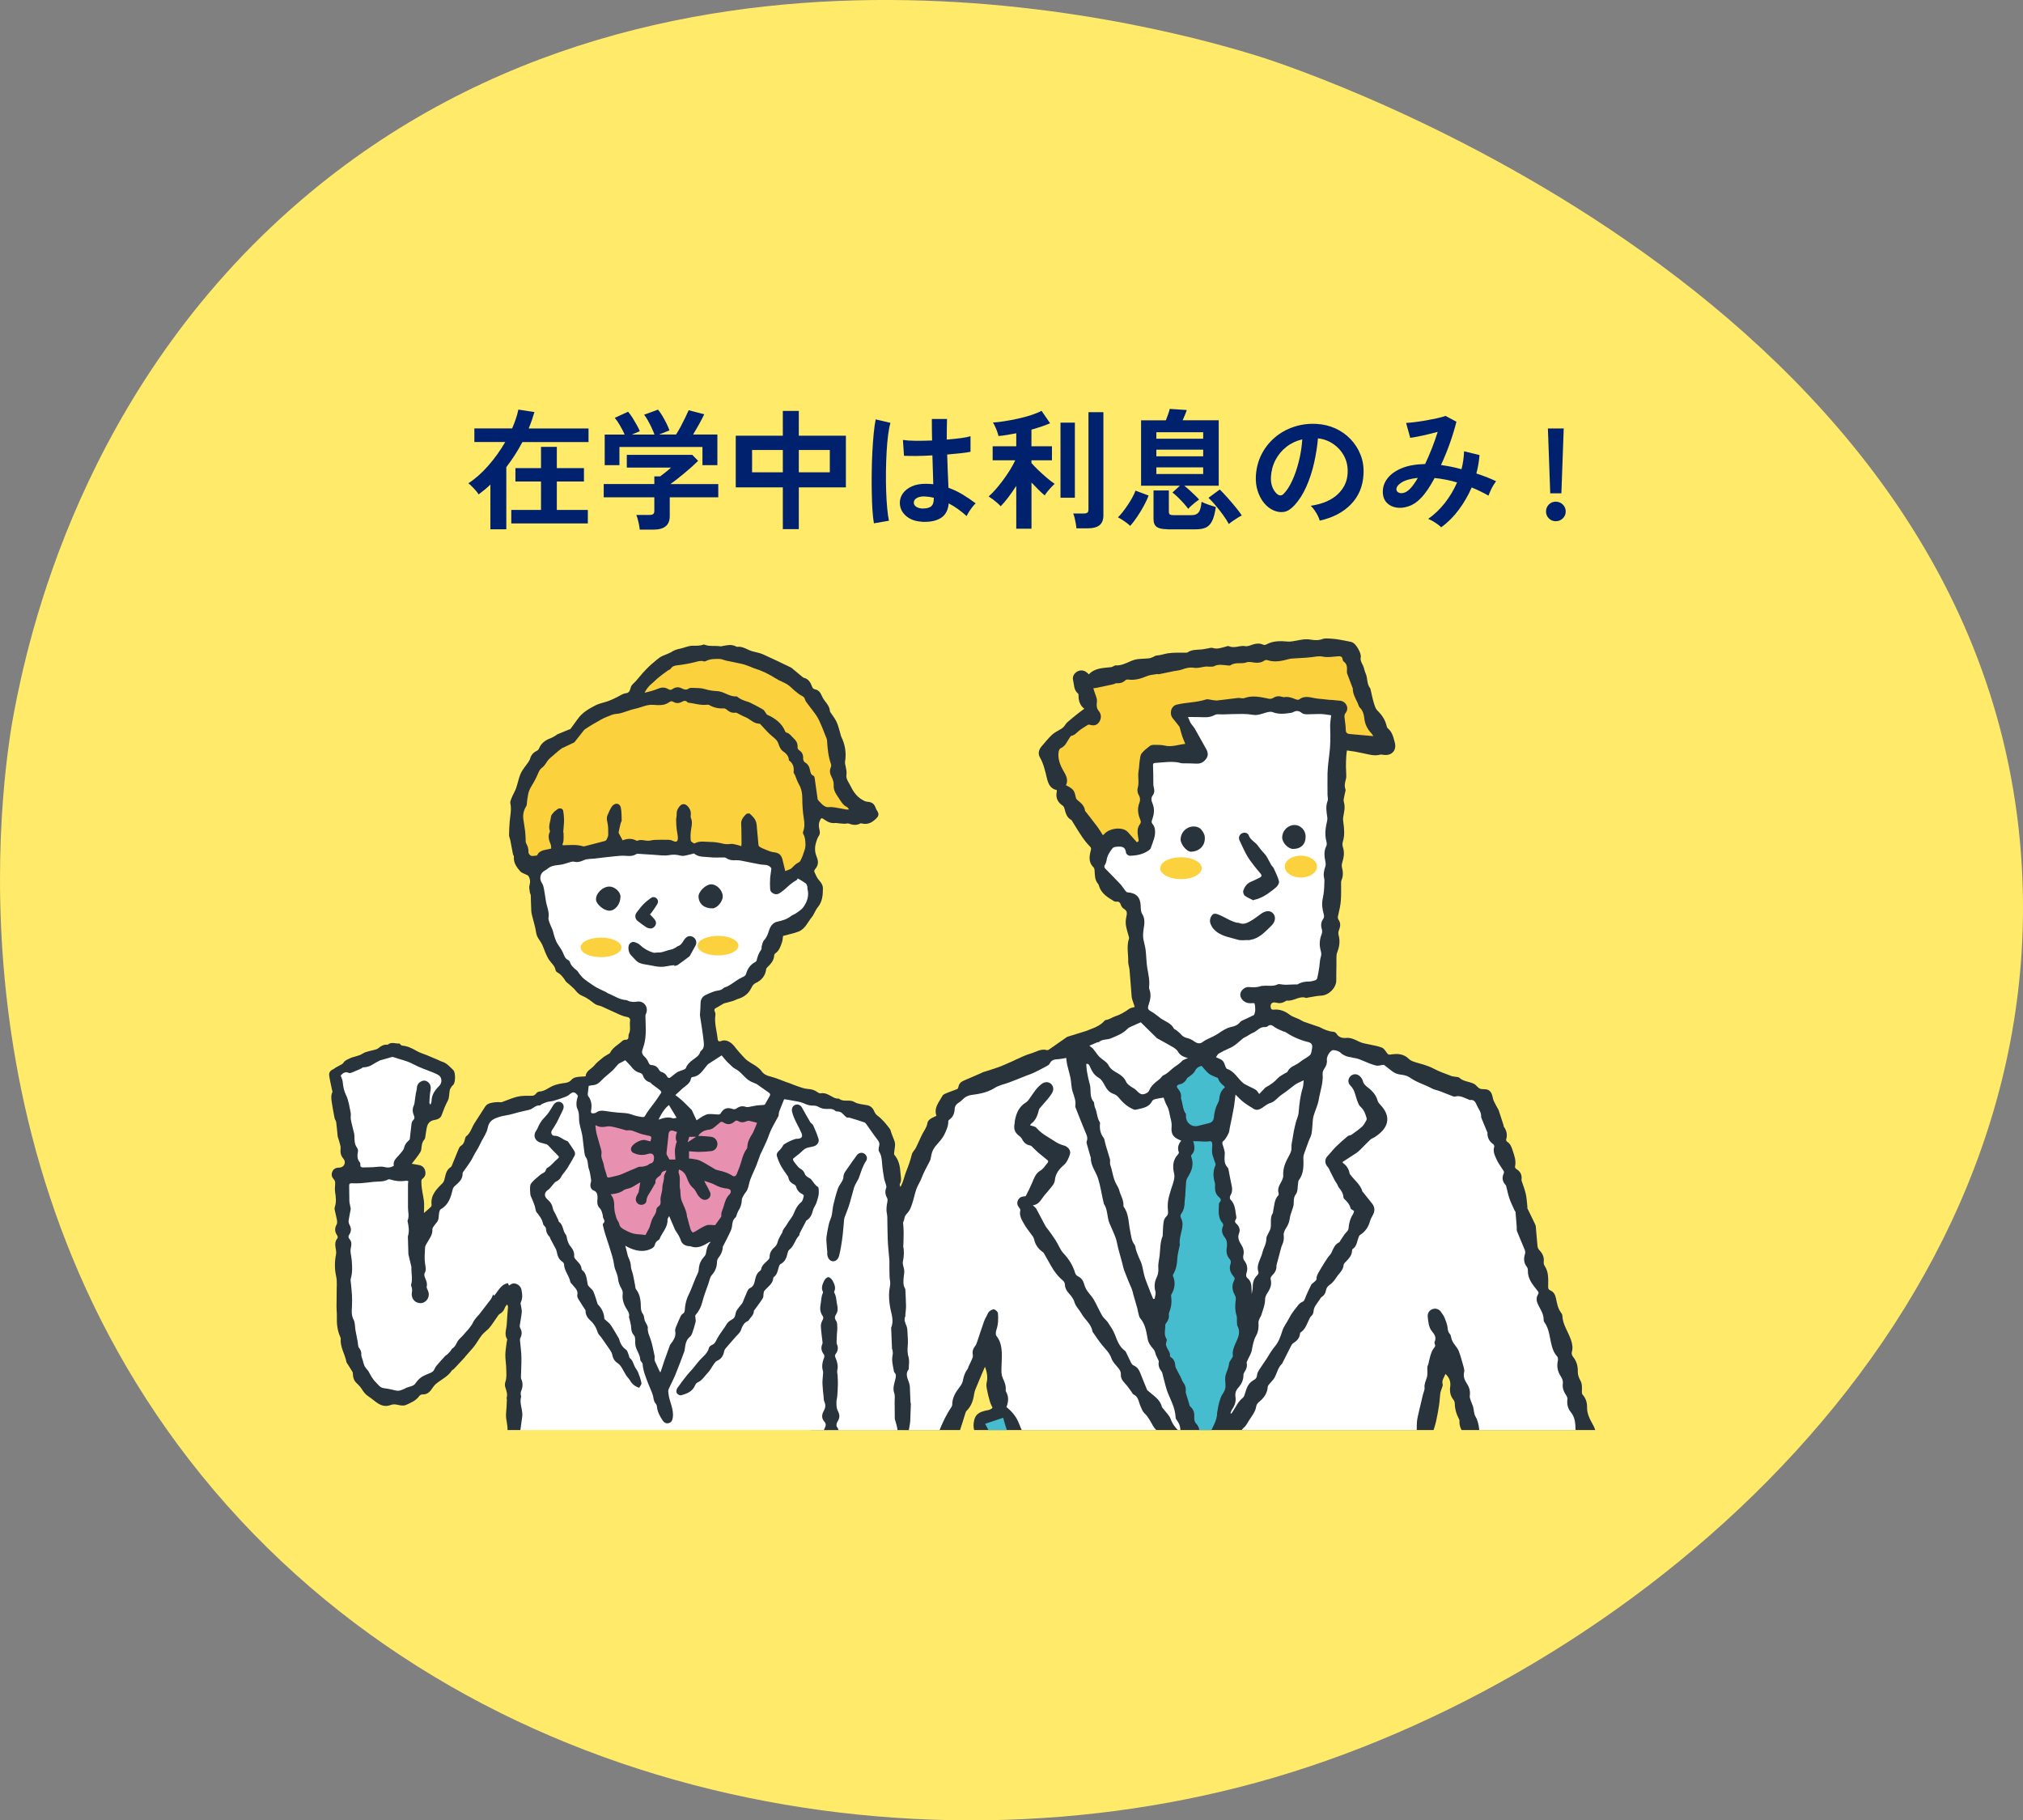 <?xml version="1.0" encoding="UTF-8"?>
<svg id="_レイヤー_2" data-name="レイヤー 2" xmlns="http://www.w3.org/2000/svg" xmlns:xlink="http://www.w3.org/1999/xlink" viewBox="0 0 406.47 365.72">
  <rect x="0" y="0" width="406.47" height="365.72" fill="#808080" stroke="none"/>
  <defs>
    <style>
      .cls-1 {
        clip-path: url(#clippath);
      }

      .cls-2 {
        fill: none;
      }

      .cls-2, .cls-3, .cls-4, .cls-5, .cls-6, .cls-7, .cls-8, .cls-9 {
        stroke-width: 0px;
      }

      .cls-3 {
        fill: #28333b;
      }

      .cls-4 {
        fill: #45bdcf;
      }

      .cls-5 {
        fill: #fff;
      }

      .cls-6 {
        fill: #ffeb69;
      }

      .cls-7 {
        fill: #fcd13e;
      }

      .cls-8 {
        fill: #e890b0;
      }

      .cls-9 {
        fill: #00226e;
      }
    </style>
    <clipPath id="clippath">
      <rect class="cls-2" x="12.87" y="66.75" width="342.52" height="220.56"/>
    </clipPath>
  </defs>
  <g id="text">
    <path class="cls-6" d="M60.49,40.22C135.15-23.69,237.49,6.48,253.18,11.4c8.12,2.55,146.73,48.33,153.07,162.98,5.01,90.54-75.97,160.98-150.37,182.79-72.85,21.35-165.58,3.74-217.9-63.93C-12.34,228.17,1.26,151.15,2.86,142.87c2.71-14.04,13.25-64.67,57.63-102.65Z"/>
    <g class="cls-1">
      <g>
        <g>
          <path class="cls-3" d="M349.68,302.86c-.79-.31-1.56-.22-2.38-.07-.64.12-1.32,0-1.98-.05-.38-.02-.75-.15-1.13-.15-.63-.01-1.28-.03-1.89.07-.57.1-1.14.29-1.64.57-.34.19-.53.24-.9.05-.47-.25-1.01-.4-1.54-.46-1.16-.14-2.32-.09-3.45.32-.44.16-.9.24-1.35.38-.6.2-1.15.28-1.68-.23-.17-.16-.52-.19-.79-.2-.99-.06-1.99-.15-2.97-.11-.96.05-1.89.2-2.87.08-.83-.1-1.7.14-2.63.24.12-.28.24-.52.32-.77.1-.32.22-.65.22-.98-.03-1.78-.9-3.49-.46-5.31.01-.06,0-.13-.02-.19-.34-1.11-.68-2.23-1.02-3.34-.09-.28-.25-.57-.24-.85.02-.7-.02-1.36-.51-1.92-.07-.08-.04-.28-.03-.42.13-1.16-.1-2.22-.67-3.25-.6-1.09-1.22-2.2-1.19-3.52.02-.97-.25-1.84-.92-2.58-.14-.15-.12-.47-.12-.71.02-.72.07-1.42-.31-2.11-.29-.52-.53-1.15-.51-1.73.04-1.17-.25-2.17-.99-3.07-.17-.21-.29-.61-.22-.86.26-.89.11-1.71-.19-2.56-.56-1.62-1.66-3.04-1.71-4.84,0-.21-.17-.44-.3-.62-.61-.83-.77-1.82-.97-2.78-.15-.75-.45-1.33-1.15-1.64-.37-.16-.43-.34-.43-.76.02-1.43.15-2.9-.72-4.19-.14-.21-.2-.52-.17-.77.12-.95-.23-1.69-.88-2.36-.2-.2-.34-.53-.37-.82-.14-1.31-.21-2.62-.34-3.93-.03-.26-.18-.52-.29-.77-.46-.96-.94-1.92-1.4-2.89-.04-.08.02-.21,0-.31-.1-.87-.14-1.76-.33-2.62-.2-.89-.56-1.75-.84-2.62-.03-.1-.01-.21,0-.32.09-.9-.27-1.56-1.05-2.02-.14-.08-.3-.34-.27-.47.28-1.19-.15-2.27-.5-3.35-.21-.65-.45-1.29-1.09-1.67-.11-.07-.23-.32-.19-.44.3-.96.09-1.8-.47-2.59-.06-.08-.03-.21-.06-.31-.33-1.01-.66-2.02-.99-3.03-.01-.04-.04-.07-.06-.11-.3-.55-.62-1.08-.88-1.65-.15-.32-.22-.69-.3-1.04-.14-.6-.45-1.11-1.03-1.3-.46-.15-1.04,0-1.48-.19-.44-.19-.72-.71-1.15-.94-.95-.51-2.14-.46-2.99-1.25-.19-.17-.56-.15-.85-.21-.25-.05-.52-.05-.75-.14-1.18-.46-2.4-.86-3.51-1.46-1.11-.59-2.28-.89-3.46-1.23-.54-.16-1.16-.34-1.54-.72-1.09-1.1-2.38-1.12-3.74-.9-.34.06-.47-.02-.66-.28-.31-.42-.63-.97-1.07-1.13-.97-.35-2.02-.5-3.04-.73-.3-.07-.61-.11-.9-.21-1.07-.36-1.98-1.12-3.24-.99-.67.07-1.45-.08-1.89-.82-.12-.2-.4-.4-.62-.41-1.04-.08-1.95-.49-2.85-.97-.05-.03-.12-.03-.18-.05-.74-.25-1.47-.49-2.2-.75-.42-.15-.86-.27-1.23-.51-.76-.48-1.67-.62-2.42-1.2-.88-.68-1.97-1.1-3.15-.97-.43.05-.54-.16-.6-.47-.13-.72.35-1.14,1.06-.94.66.18,1.26.11,1.84-.24.12-.08.28-.19.4-.17,1.32.16,2.45-1.03,3.82-.54.1.04.24-.05.37-.07.9-.14,1.8-.35,2.7-.39,1.51-.07,3.02-1.61,2.99-3.11-.02-.91.02-1.82.03-2.73,0-.55-.01-1.1,0-1.66.02-.38,0-.79.14-1.14.46-1.16.64-2.32.29-3.55-.09-.31-.03-.72.1-1.02.29-.7.34-1.38-.09-2.01-.24-.35-.16-.62-.07-1,.23-.96.45-1.94.52-2.92.09-1.23.03-2.47.05-3.71,0-.16.08-.33.14-.49.3-.79.26-1.57.04-2.38-.08-.32-.05-.7.05-1.02.31-1.01.49-2.01.14-3.06-.12-.34-.13-.79-.02-1.14.43-1.34.26-2.68.08-4.03-.04-.26-.06-.54-.02-.8.16-1.04.48-2.05.14-3.15-.14-.44.09-.99.16-1.49.05-.35.26-.76.16-1.05-.27-.74-.07-1.41.11-2.1.07-.28.06-.59.05-.89,0-.55-.06-1.1-.06-1.65,0-.7.03-1.4.07-2.09.02-.35.08-.7.13-1.07.59.09,1.14.16,1.68.25.56.1,1.11.23,1.67.34,1.1.22,2.18.58,3.33.26.19-.05.42,0,.63.03,1.65.26,2.74-.85,2.31-2.46-.27-1.03-.5-2.12-1.41-2.87-.15-.12-.21-.36-.26-.57-.3-1.19-.95-2.14-1.83-3-.4-.39-.57-1.04-.74-1.61-.27-.9-.44-1.83-.66-2.74-.01-.06-.05-.12-.09-.17-.67-.86-.44-1.99-.87-2.93-.24-.53-.31-1.13-.56-1.65-.25-.52-.55-.96-.42-1.6.15-.78-.89-2.59-1.6-2.95-.13-.07-.27-.12-.42-.15-.74-.15-1.49-.31-2.23-.43-.54-.09-1.09-.18-1.64-.2-.6-.03-1.27-.13-1.8.07-.85.33-1.68.23-2.5.1-1.2-.19-2.3.18-3.44.34-.32.04-.66.1-.98.07-1.52-.14-3.01-.18-4.41.6-.15.09-.42.1-.58.03-.64-.3-1.27-.27-1.93-.09-.55.16-1.15.48-1.66.38-1.11-.22-2.19.52-3.29.01-.19-.09-.5.04-.74.11-.83.22-1.64.54-2.54.24-.31-.1-.7.06-1.06.11-.23.03-.45.08-.68.12-1.11.21-2.31-.03-3.32.67-.09.06-.24.05-.37.05-1.2.03-2.42-.06-3.59.13-.75.12-1.48.41-2.27.44-.2,0-.38.17-.58.25-.29.11-.58.28-.88.31-.8.09-1.6.07-2.4.18-1.51.21-2.76,1.39-4.38,1.24-.11,0-.23.1-.35.15-.17.08-.34.19-.52.21-1.59.18-3.25.14-4.47,1.44-.17-.15-.29-.28-.42-.38-.57-.46-1.29-.53-1.91-.19-.61.33-1.03,1.02-.85,1.71.23.92.11,1.99.98,2.7.08.07.13.23.12.35-.02,1.1.28,2.06,1.16,2.73-.47.35-.92.66-1.34,1-.71.57-1.41,1.14-2.1,1.74-.23.2-.37.51-.57.74-.16.18-.34.37-.54.5-.64.41-1.36.72-1.91,1.22-.76.69-1.38,1.52-2.07,2.29-.62.69-.83,1.52-.38,2.3.75,1.3,1.05,2.74,1.39,4.15.29,1.19.71,2.13,1.99,2.4,0,.13.02.19.01.25-.29,1.26.14,2.2,1.21,2.9.16.11.27.36.33.57.22.9.45,1.79,1.36,2.28.11.06.17.23.25.35.65,1.03,1.27,2.09,1.96,3.09.45.66.96,1.3,1.52,1.87.26.27.3.41.2.78-.32,1.21-.5,2.43.55,3.44.13.12.19.36.2.55.08.97-.01,1.97.72,2.77.09.1.13.27.17.41.48,1.55,1.76,2.31,3.04,3.07.12.07.29.1.43.09.5-.06.77.13.92.63.09.3.33.65.6.8.74.41.65.95.5,1.63-.12.55-.16,1.14-.08,1.69.13.81.4,1.59.61,2.38.03.1.03.22,0,.31-.51,1.52-.11,3.07-.15,4.6-.01.56.22,1.13.27,1.69.16,1.81.28,3.61.43,5.42.02.21.08.42.15.62.14.46.3.91.46,1.38-.4.13-.82.17-1.11.38-.87.63-1.76,1.16-2.81,1.5-.58.19-1.13.61-1.78.72-.12.02-.27.06-.35.15-.71.82-1.63,1.29-2.64,1.65-.35.12-.69.3-1.05.42-1.27.4-2.54.79-3.81,1.18-.02,0-.04.02-.06.03-1.16.81-2.32,1.63-3.49,2.44-.14.1-.35.25-.48.21-1.25-.38-2.27.39-3.36.69-1.01.28-1.95.79-2.92,1.2-.23.1-.46.22-.69.33-.91.39-1.8.82-2.73,1.16-1.04.39-2.12.69-3.18,1.04-.12.04-.23.11-.35.16-1.16.51-2.32,1.03-3.49,1.52-.6.25-1,.61-1.12,1.27-.03.17-.13.4-.26.45-.6.26-1.23.44-1.83.69-.4.17-.93.33-1.11.65-.68,1.26-1.8,2.41-1.22,4.03-1.18.52-1.73.85-1.83,1.52-.12.8-.6,1.37-.94,2.03-.49.93-.88,1.92-1.35,2.86-.24.47-.71.86-.82,1.35-.3,1.22-.72,2.37-1.18,3.53-.28.7-.44,1.52-.75,2.25-.41.97-.92,1.9-1.44,2.82-.41.73-.71,1.44-.45,2.3.05.18-.05.43-.12.63-.28.74-.58,1.48-.88,2.22-.11.26-.21.53-.38.75-.65.86-1.51,1.67-1.12,2.89.21.68-.1,1.01-.52,1.41-.34.33-.66.72-.88,1.14-.49.94-.95,1.9-1.36,2.88-.3.7-.52,1.43-.76,2.15-.17.49-.33.99-.47,1.49-.25.89-.48,1.79-.72,2.68-.08.29-.11.63-.28.86-.92,1.21-1.72,2.46-1.88,4.03-.04.42-.31.86-.23,1.23.22,1-.16,1.69-.85,2.36-.35.34-.59.83-.76,1.3-.28.79-.45,1.63-.69,2.44-.11.38-.35.72-.45,1.1-.14.5-.21,1.01-.3,1.52-.06.33-.07.67-.15,1-.22.9-.56,1.79-.67,2.7-.13,1.01-.39,1.88-1.12,2.63-.28.29-.61.72-.6,1.08.03,1.07-.74,1.77-1.08,2.66-.26.69-.44,1.31-.29,2.03.04.21.01.48-.09.65-.42.69-.52,1.55-1.16,2.15-.23.21-.18.71-.25,1.08-.05.22-.01.51-.14.66-.79.96-.64,2.07-.54,3.17.01.16.03.33,0,.49-.22.91-.52,1.8-.67,2.73-.19,1.24-.27,2.49-.39,3.74-.04,0-.09.02-.13.03-.03-.29-.07-.58-.1-.88-.2.47-.52.51-.98.4-.71-.18-1.39-.08-2,.39-.13.1-.36.16-.53.13-.62-.12-1.23-.31-1.86-.41-.43-.07-.92-.13-1.32,0-.91.3-1.8.16-2.71.12-.6-.03-1.21.04-1.8.16-.6.13-1.12.32-1.77.02-.43-.21-1.03-.08-1.55-.09-.86-.01-1.73.02-2.59-.02-1.25-.06-2.49-.21-3.73-.22-.62,0-1.31.1-1.86.37-.77.38-1.54.24-2.31.24-1.04,0-2.12-.23-3.13-.07-.85.14-1.65.51-2.52.12-.05-.02-.13,0-.19.02-.9.14-1.52.94-1.37,1.77.16.91,1,1.51,1.93,1.34.5-.09.91-.06,1.4.18.45.22,1.05.16,1.58.18.33.01.67-.05,1-.09.44-.05.87-.12,1.3-.18.74-.1,1.49-.28,2.23-.29.8-.01,1.6.17,2.4.2,1.28.06,2.57.06,3.85.1.97.03,1.94.09,2.91.09.27,0,.53-.15.8-.19.38-.06.78-.17,1.14-.1.83.16,1.61.46,2.5.18.68-.21,1.47-.39,2.13-.24,1.26.3,2.28-.33,3.4-.55.3-.06.64-.03.95.03.64.11,1.26.31,1.9.38.98.1,2.08-.36,2.85.65.01.02.04.02.06.03,1.12.37,1.75,1.57,2.99,1.77.15.02.28.25.41.39.72.8,1.49,1.52,2.64,1.67.21.03.39.24.6.34,1.13.54,2.22,1.25,3.41,1.55,1.05.26,1.89.8,2.79,1.29.47.26,1.01.46,1.54.55.46.07.81.21,1.19.48.4.28.99.49,1.46.43.73-.08,1.24.14,1.8.56.45.34,1.04.64,1.58.68,1.25.09,1.58.51,1.16,1.74-.09.25-.1.54-.11.81-.02.66-.04,1.32-.01,1.97.01.26.14.52.22.79.07-.01.13-.03.2-.04-.09.84.28,1.53.82,2.08.98.98,2,1.94,3.57,1.74.5-.06.78.13,1.06.59.24.39.75.64,1.16.92.16.11.38.13.61.21-.11.15-.16.24-.23.32-.05.06-.11.13-.19.17-1.44.76-2.09,2.23-3.03,3.44-.62.8-1.16,1.64-1.75,2.46-.06.08-.18.12-.25.2-.56.63-1.13,1.25-1.66,1.9-.68.83-1.3,1.7-2.01,2.5-.55.62-.66,1.48-.14,2.09.53.62,1.27.66,2.01.18.23-.15.57-.24.85-.23,1.23.04,2.25-.42,3.08-1.28.26-.27.44-.38.81-.24.65.25,1.24.1,1.81-.29.23-.15.53-.23.81-.27,1.18-.17,2.37-.3,3.55-.48.26-.04.54-.18.74-.35.41-.34.86-.44,1.37-.36.65.1,1.29.21,1.94.26,1.02.07,2.05-.28,3.08.04.26.08.55.05.82.06.29,0,.6-.08.88-.02,1.1.27,2.13.91,3.34.56.09-.03.2.05.3.07.97.23,1.93.47,2.9.68.66.14,1.34.18,1.99.34,1.25.3,2.5.66,3.74.99.06.02.13,0,.19,0,.95.04,1.89.08,2.84.14.12,0,.26.05.36.12,1.56,1.14,3.52.97,5.24,1.58.58.2,1.26.08,1.89.14.46.05.99.05,1.34.29.62.42,1.24.56,1.93.35.59-.18,1.16-.41,1.72-.66.51-.22.99-.49,1.51-.01.12.11.38.16.55.12,1-.24,2.11.02,3-.75.37-.31.92-.4,1.34-.66.36-.23.65-.58.96-.87.18-.16.34-.34.52-.5.61-.5,1.4-.11,2.01-.36,1.15-.47,2.44-.61,3.43-1.48.28-.24.73-.3,1.11-.42,1.01-.33,2.03-.65,3.04-.98.02,0,.04-.02.05-.03.55-.45,1.19-.52,1.87-.44.8.1,1.53-.07,2.14-.62.33-.3.61-.34,1.01-.08.3.2.71.26,1.07.33,1.77.33,3.64-.13,5.35.69.2.1.46.06.69.11,1.14.21,2.28.42,3.42.63.43.08.87.15,1.3.24.47.09.97.14,1.42.3,1.32.46,2.58,1.19,3.93,1.41,2.24.37,4.41.93,6.56,1.61.78.25,1.51.39,2.31.23.22-.04.54.02.72.16.73.56,1.48.59,2.28.2.46-.22.84-.24,1.26.17.45.45,1.16.42,1.65.06.5-.37.72-1.04.44-1.59-.53-1.06-1.08-2.11-1.67-3.14-.82-1.42-1.68-2.82-2.52-4.22-.03-.04,0-.12,0-.36,1.41.2,2.78.34,4.14.6.5.09.8-.07,1.13-.34.14-.12.25-.34.41-.38.95-.21,1.44-1.02,1.94-1.67,1.05-1.34,1.97-2.8,2.84-4.27.42-.71.81-1.36,1.6-1.69.1-.04.19-.17.23-.28.25-.6.49-1.21.73-1.81,1.43.36,1.64.32,2.89-.52.1-.07.23-.11.34-.16.91-.39,1.84-.74,2.72-1.19.95-.48,1.67-1.38,2.79-1.59.17-.03.35-.18.46-.33.57-.76,1.43-1.03,2.25-1.35.59-.22,1.02-.55,1.34-1.11.13-.23.46-.36.72-.49.48-.24,1-.41,1.46-.67.4-.23.73-.6,1.14-.81.89-.48,1.9-.77,2.43-1.76.06-.11.25-.14.37-.22.89-.59,1.84-1.11,2.34-2.14.09-.19.36-.38.58-.41.69-.12,1.21-.46,1.68-.96.3-.32.67-.71,1.06-.78.54-.09.76-.46,1.09-.75.37-.33.74-.63,1.29-.38.35.16.73.29,1.1.4.36.11.73.2,1.1.25.4.05.8.06,1.2.05.38-.02.75-.08,1.13-.14.17-.02.33-.11.49-.1,1.07.05,2.14.19,3.21.15.87-.03,1.81-.03,2.52-.71.09-.09.27-.15.39-.13.99.22,1.99.42,2.97.71,1.17.34,2.33.07,3.46-.11.89-.14,1.36-.11,2.21-.02,1.29.14,2.63.18,3.9-.02.81-.13,1.54-.23,2.36-.11.69.09,1.44.02,2.12-.16.77-.2,1.16-.87,1.16-1.58,0-.71-.44-1.3-1.18-1.59ZM199.17,300.67c-.38-.76-1.08-1.16-2-1.1-.25.02-.58-.13-.77-.31-.59-.53-1.27-.75-2.04-.76-.22,0-.53,0-.65-.14-.8-.84-1.9-.9-2.91-1.2-1.19-.35-1.85-1.16-.87-2.11.52-.5.62-1.23.4-1.91-.19-.6.04-.95.43-1.34.31-.31.59-.68.76-1.07.49-1.11.95-2.23,1.36-3.37.38-1.07.68-2.17,1.03-3.26.08-.24.15-.51.32-.67,1-.98,1.34-2.22,1.54-3.55.08-.5.32-.98.51-1.46.27-.68.56-1.35.85-2.03.24-.56.48-1.12.77-1.8.44,1.15.6,2.19.33,3.26-.02.08-.03.17-.04.25-.08.63.66,3.69.99,4.21.11.18.27.54.21.58-.23.19-.52.35-.81.41-.86.17-1.71.32-2.35,1-.61.65-.89,2.5-.29,3.53.16.28.18.63.27.95.08.28.12.6.28.83.7,1.02,1.13,2.11,1.14,3.36,0,.06,0,.14.03.19.47.82.76,1.7,1,2.61.1.38.24.75.38,1.13.2.55.42,1.1.61,1.65.29.83.56,1.67.84,2.54-.63.22-1,.22-1.32-.44ZM284.34,306.84c-.64.24-1.98.38-2.34.2-.18-.09-.42-.14-.62-.11-.99.16-1.98.37-2.98.52-.47.07-.96.1-1.42.03-.62-.1-1.16-.07-1.69.32-.25.18-.6.26-.92.3-.63.08-1.41-.11-1.86.2-.5.35-1.02.24-1.48.46-.36.17-.9.36-.97.64-.29,1.13-1.88,1.29-1.84,2.63.01.43-.16.86-.24,1.28-.87-.29-1.67-.54-2.46-.84-.98-.37-2.09-.35-2.98-1.02-.18-.13-.49-.1-.74-.13-1.04-.14-2.08-.27-3.12-.41-.1-.01-.21-.07-.31-.07-1.03-.05-2.06-.13-3.09-.14-.77,0-1.55.1-2.32.13-.14,0-.3-.04-.43-.1-.99-.43-2.01-.38-3.06-.25-.75.1-1.52,0-2.27.05-1.16.08-2.31.24-3.31.93-.36.25-.78.45-1.21.56-1.09.3-2.05.81-2.84,1.63-.13.13-.37.16-.56.23-.47.18-1,.27-1.4.55-.7.49-1.29,1.14-1.98,1.65-.32.24-.77.32-1.22.49-.45-1.32-1.45-1.95-2.6-2.42-.17-.07-.32-.21-.48-.31-.29-.18-.56-.42-.87-.52-.75-.22-1.41-.65-2.1-.93-.99-.4-2.08-.88-3.25-.48-.16.05-.39.03-.54-.05-2.22-1.2-4.47-.87-6.85-.07.03-.41.07-.77.07-1.14,0-.47.05-.99-.11-1.41-.25-.65-.55-1.34-1.04-1.81-.54-.53-1.3-.83-1.98-1.22-.16-.09-.35-.14-.52-.2,0-.06,0-.12,0-.18.24-.02.51-.12.73-.05,1.19.34,2.38.39,3.6.21.26-.04.54.06.81.06,1.62,0,3.29.52,4.86-.5.75.77,1.63.95,2.63.41.12-.06.29-.04.44-.03,1.81.15,3.61.4,5.42.43,1.4.03,2.8-.16,4.21,0,.08,0,.19,0,.25-.04.84-.6,1.81-.24,2.71-.35.36-.05.76.27,1.15.3,1.14.1,2.3.26,3.42.15.86-.08,1.65-.09,2.52.05.78.13,1.62-.19,2.44-.25.88-.07,1.76-.09,2.64-.08.72,0,1.44.07,2.15.16.92.12,1.84.43,2.73-.14.1-.06.3-.01.42.04.96.43,1.94.4,2.95.23.06-.01.14-.05.19-.03,1.05.42,2.08,0,3.13-.03.3,0,.59-.09.89-.09.46,0,.92.05,1.38.09.06,0,.12.06.18.05,1.6-.04,3.21-.09,4.81-.13.37,0,.75-.04,1.12,0,.61.07,1.21.28,1.81.26,1.46-.04,2.92-.18,4.37-.25.31-.02.63.1.94.11.52.02,1.08.11,1.57-.03.59-.16,1.09-.28,1.61.14.12.1,1.21.07,1.81.1,0-.03,0-.06,0-.1l1.52.02c0,.06,0,.12,0,.19-.49.03-.98.06-1.47.08ZM295.19,299.83c-.35.06-.76.36-.96.67-.56.85-1.24,1.43-2.25,1.71-.46.13-.82.62-1.31,1.01-.75-.39-1.63-.36-2.54-.08-.29.09-.64.04-.95,0-.66-.08-1.31-.19-2.08-.3-.37-.85.22-1.68.58-2.49.36-.81.46-1.57.3-2.41-.06-.33-.09-.67-.12-1.01-.05-.67.05-1.3.55-1.81.04-.04.07-.11.09-.17.24-1.16.51-2.32.7-3.5.11-.68.25-1.34.03-2.07-.1-.33.39-.81.54-1.25.29-.86.58-1.72.78-2.6.25-1.07.43-2.15.6-3.24.12-.77.14-1.56.24-2.34.04-.33.19-.64.28-.96.08-.28.27-.61.2-.85-.24-.83.3-1.4.56-2.1.78.72,1.09,1.54.95,2.58-.13.93.02,1.82.64,2.59.16.2.28.5.28.76.02,1.13.33,2.18.86,3.16.06.11.1.25.09.36-.09,1.02.39,1.85.87,2.68.04.07.14.14.14.21-.03,1,.49,1.84.79,2.74.35,1.04.24,2.26,1.22,3.07.11.09.14.35.13.53-.07,1.22.32,2.26,1.23,3.18-.82.64-1.24,1.71-2.44,1.91Z"/>
          <path class="cls-5" d="M281.96,303.21c-.06.01-.13.06-.18.04-1.07-.44-2.15-.23-3.25-.2-1.56.04-3.13-.18-4.69-.29-.17-.01-.35-.05-.51,0-2.1.62-4.19-.18-6.29.02-.34.03-.67.09-1,.13-.29.04-.59.13-.87.1-.9-.09-1.8-.23-2.7-.35-.19-.03-.41-.1-.57-.04-.82.31-1.64.07-2.46.05-1.19-.03-2.37.56-3.59,0-.34-.15-.86.15-1.31.17-1.52.07-3.03.15-4.55.13-.6,0-1.19-.33-1.79-.36-1.41-.06-2.81.26-4.23.01-.65-.11-1.35.03-2.03.09-.46.04-.91.16-1.37.23-.25.04-.5.05-.74.07-.95.05-1.88-.05-2.77-.41-.19-.08-.44-.09-.63-.03-.92.28-1.83.04-2.75,0-1.07-.04-2.15.26-3.21.19-1.34-.09-2.68.46-4.02-.11-.57-.24-1.2-.09-1.68.33-.29.25-.46.19-.81.07-.68-.24-1.42-.32-2.15-.4-1.36-.15-2.71.2-4.09.02-.79-.1-1.63.16-2.45.24-.21.02-.46.1-.62.01-.98-.56-1.91-.54-2.76.25-.43-.76-.85-1.45-1.21-2.16-.14-.27-.13-.61-.21-.91-.08-.3-.18-.6-.29-.9-.11-.29-.24-.58-.38-.87-.25-.53-.55-1.04-.76-1.59-.27-.7-.46-1.44-.72-2.15-.2-.55-.46-1.07-.69-1.61-.14-.32-.27-.65-.39-.98-.23-.61-.45-1.23-.68-1.85-.14-.37-.27-.75-.43-1.11-.23-.51-.5-1.01-.74-1.52-.21-.46-.43-.92-.6-1.39-.51-1.39-1.39-2.5-2.57-3.43.39-1.02.52-2.05-.07-3.06-.06-.1-.09-.25-.08-.37.09-.89-.25-1.65-.61-2.44-.21-.46-.25-1.03-.25-1.54,0-1.14.12-2.29.08-3.43-.04-1.23-.27-2.42-1.08-3.46-.21-.26-.13-.87,0-1.25.37-1.08.39-2.19.3-3.3-.03-.29-.46-.7-.77-.78-.28-.07-.69.2-.97.42-.2.15-.3.46-.43.7-.23.45-.48.89-.65,1.36-.47,1.33-.89,2.68-1.35,4.01-.11.32-.22.66-.43.91-.46.56-.57,1.15-.44,1.85.05.26-.1.57-.21.84-.19.46-.42.89-.63,1.34-.1.21-.13.46-.27.64-.52.66-.73,1.42-.89,2.23-.09.45-.34.9-.63,1.27-.82,1.06-1.52,2.15-1.51,3.56,0,.14-.05.3-.12.42-1.33,1.96-2.25,4.12-3.04,6.34-.21.6-.25,1.27-.29,1.91-.03.44-.03.82-.46,1.1-.74.47-1.06,1.19-1.03,2.07.02.87-.11.98-.92.82-.97-.19-1.84.28-2.15,1.17-.3.88.08,1.83.97,2.24,1.18.54,2.34,1.21,3.58,1.48,1.14.25,2.01.94,3.04,1.32,1.13.42,2.31.68,3.36,1.32.32.19.83.06,1.25.06.22,0,.45-.02.67-.03.02.07.04.14.06.21-.38.15-.76.32-1.15.44-.55.17-1.15.2-1.32.97-.05.23-.5.43-.8.55-1.02.4-2.02.84-3.16.93-.79.06-1.55.45-2.05,1.17-.09.13-.33.16-.48.26-.33.22-.83.39-.93.69-.34,1.02-1.14,1.68-1.7,2.53-.27.41-.42.97-.44,1.48-.04.82-.84,1.49-1.66,1.36-.57-.09-1.16-.07-1.74-.02-.43.04-.76-.03-.95-.44-.33-.73-.9-1.1-1.69-1.17-.23-.02-.49-.16-.65-.33-.58-.61-1.27-.92-2.1-1.1-.85-.18-1.66-.45-2.44-.97-1.03-.68-2.28-1.01-3.44-1.49-.21-.09-.47-.15-.62-.3-.68-.69-1.57-.91-2.46-1.15-.14-.04-.32-.05-.42-.14-.61-.55-1.21-1.11-1.79-1.69-.5-.51-.92-1.1-1.46-1.58-.41-.36-.47-.66-.26-1.15.44-1.01.86-2.03,1.2-3.07.14-.42.04-.91.05-1.37,0-.14-.07-.3-.05-.43.16-1.04.16-2.16.57-3.08.42-.94.64-1.87.74-2.87,0-.04.05-.08.05-.12.15-1.53,1.22-2.71,1.59-4.14.16-.65.45-1.14.83-1.65.22-.3.32-.75.33-1.13.02-1.13.42-2.11,1-3.04.57-.91.79-1.91.83-2.97,0-.23.13-.46.24-.67.19-.4.55-.78.56-1.18.04-1.34.32-2.58.92-3.79.22-.44.24-1.05.17-1.56-.12-.88-.03-1.59.72-2.2.33-.27.43-.81.7-1.19.86-1.21,1.06-2.6,1.21-4.02.03-.33.22-.67.43-.94.61-.78,1.14-1.59,1.35-2.57.07-.3.22-.59.37-.87.38-.68.85-1.31,1.16-2.02.5-1.12.94-2.28,1.31-3.45.17-.55.09-1.17.17-1.75.03-.25.12-.6.29-.7,1.32-.7,1.39-1.92,1.46-3.18.01-.29.13-.58.24-.86.24-.61.63-1.19.72-1.82.08-.57.37-.84.71-1.23.41-.47.65-1.12.85-1.72.34-1,.53-2.05.88-3.04.26-.72.74-1.4.99-2.08.45-1.2,1.06-2.29,1.65-3.41.3-.57.28-1.29.51-1.9.18-.48.47-.94.8-1.33.62-.72,1.26-1.36,1.69-2.27.39-.85.77-1.63.75-2.57,0-.12.11-.28.22-.35.74-.5,1.02-1.26,1.06-2.09.03-.73.44-1.08.99-1.43.42-.26.73-.69,1.14-.96.35-.22.77-.4,1.18-.45,1.69-.22,3.31-.51,4.8-1.46.82-.52,1.86-.7,2.79-1.05,1.22-.46,2.42-.95,3.63-1.43.45-.18.92-.32,1.36-.53.85-.41,1.69-.85,2.53-1.3.26-.14.57-.31.68-.55.32-.67.84-.84,1.53-.87.59-.02,1.17-.17,1.79-.26.06.46.09.92.19,1.37.2.9.49,1.79.67,2.7.18.91.15,1.88.44,2.75.31.94.69,1.84.52,2.86-.02.1.02.21.06.31.62,1.57,1.23,3.14,1.88,4.7.28.67.66,1.29.36,2.05-.04.11-.05.26-.02.38.25.91.51,1.82.77,2.73.02.06.09.12.08.17-.09,1.59,1,2.79,1.45,4.2.51,1.62.72,3.27,1.12,4.9.02.06.01.14.04.19.8,1.17.61,2.63,1.12,3.88.4.97.87,1.92,1.23,2.91.25.7.36,1.46.54,2.19.11.43.23.85.35,1.27.15.56.31,1.12.46,1.68.13.48.22.99.39,1.45.36.97.76,1.91,1.15,2.87.09.22.2.42.29.64.12.31.21.62.31.93.02.06,0,.13.02.19.29,1,.59,2.01.87,3.01.06.22.07.46.14.68.13.44.17.98.45,1.31,1.06,1.25,1.22,2.76,1.51,4.27.12.62.54,1.24.97,1.72.29.32.45.6.55,1.01.09.42.34.79.51,1.2.08.18.2.39.17.56-.13.73.1,1.32.55,1.89.19.25.22.63.31.95.36,1.26.59,2.58,1.13,3.76.26.57.48,1.14.72,1.71.41.96.62,1.9.69,2.92.01.19.16.39.29.56q.78,1.07.63,2.35c-.84-.75-1.53-1.57-1.93-2.68-.27-.74-.95-1.34-1.44-2-.11-.15-.28-.29-.33-.47-.38-1.52-1.7-2.21-2.74-3.16-.08-.07-.19-.13-.22-.22-.47-1.14-.95-2.27-1.39-3.42-.26-.66-.62-1.19-1.31-1.48-.21-.09-.4-.32-.51-.53-.33-.64-.62-1.3-.94-1.95-.08-.17-.17-.37-.31-.48-1.13-.81-1.54-2.03-2.02-3.26-.33-.86-.88-1.65-1.4-2.43-.32-.49-.85-.84-1.14-1.34-.61-1.05-1.08-2.18-1.69-3.23-.38-.65-.93-1.19-1.35-1.82-.25-.38-.46-.81-.57-1.25-.2-.75-.58-1.3-1.29-1.64-.23-.11-.46-.38-.53-.62-.45-1.55-1.27-2.83-2.37-4.01-.65-.7-.99-1.69-1.52-2.52-.43-.69-.92-1.35-1.4-2.02-.23-.32-.51-.6-.7-.94-.62-1.13-1.19-2.29-1.82-3.43-.14-.25-.41-.42-.71-.72,1.27-.12,1.65-1.16,2.28-1.92.55-.66,1.13-1.31,1.65-1.99.24-.31.47-.7.5-1.08.12-1.34.81-2.24,1.82-3.1.6-.51.97-1.39,1.22-2.17.25-.78-.44-1.56-1.28-1.77-1.15-.28-2.05-1.02-3.04-1.61-.91-.55-1.74-1.11-2.44-1.93-.25-.29-.8-.33-1.27-.51.1-.13.17-.25.27-.33.8-.62,1.2-1.47,1.43-2.42.06-.22.1-.48.24-.64.49-.61,1.04-1.17,1.54-1.78.36-.44.72-.89.99-1.38.37-.66.22-1.38-.29-1.8-.5-.41-1.22-.41-1.83.05-1.03.76-1.67,1.84-2.39,2.87-.22.32-.47.67-.8.87-1.4.85-1.94,2.19-2.21,3.7-.03.15,0,.3-.03.44-.26,1.2.03,1.95,1.03,2.66.18.13.34.32.44.52.35.72.86,1.18,1.68,1.32.2.03.38.27.55.43.36.34.7.71,1.08,1.03.63.53,1.28,1.02,1.91,1.56.07.06.04.34-.05.43-.5.55-.82,1.22-1.54,1.63-.92.53-1.25,1.61-1.66,2.57-.36.83-.77,1.64-1.19,2.45-.05.1-.3.12-.45.13-.54.04-.93.3-1.15.79-.22.51-.13.99.23,1.43.12.15.3.39.26.54-.28,1.1.3,1.96.78,2.82.47.84,1.12,1.58,1.68,2.38.13.19.25.4.3.62.23,1.05.77,1.88,1.64,2.51.12.09.25.18.32.3.49.84.97,1.68,1.44,2.53.63,1.15,1.41,2.16,2.43,3,.22.18.36.55.37.84.04.71.35,1.22.82,1.74.44.49.9,1.06,1.07,1.67.27.95.99,1.57,1.44,2.37.68,1.22,1.95,2.07,2.2,3.55,0,.04.01.09.04.12.63.88,1.21,1.8,1.89,2.63.7.85,1.51,1.58,1.89,2.7.25.72.88,1.33,1.39,1.95.32.4.53.76.5,1.31-.06,1.03.75,1.61,1.31,2.32.3.37.56.78.84,1.16.12.17.22.41.39.49,1.06.5,1.03,1.61,1.45,2.47.21.43.36.95.7,1.26.78.73,1.24,1.65,1.75,2.56.34.61.92,1.09,1.41,1.62.1.11.32.18.33.28.1.94.84,1.49,1.33,2.19.29.41.75.7,1.12,1.06.16.16.39.32.43.52.18.74.54,1.33,1.13,1.8.19.15.33.38.5.57.18.2.36.54.57.57.73.11.91.74,1.31,1.18.36.39.83.69,1.29.98.33.21.72.34,1.08.5.58-.53,1.26-1,1.73-1.62.57-.75.95-1.64,1.45-2.45.46-.76.98-1.49,1.43-2.25.34-.58.62-1.2.92-1.8.08-.15.1-.42.2-.45,1.14-.38,1.24-1.66,2.06-2.33.41-.33.67-.87.96-1.34.59-.94,1.35-1.8,1.52-2.98.05-.31.33-.65.59-.86.97-.79,1.63-1.72,1.71-3.01.01-.23.27-.46.43-.68.31-.39.71-.73.94-1.16.51-.92.67-2.02,1.49-2.78.1-.1.14-.26.21-.39.55-1.09,1.09-2.19,1.65-3.27.09-.18.24-.37.41-.48.74-.47,1.29-1.04,1.36-1.96,0-.06.03-.14.08-.17,1.07-.7,1.35-1.91,1.89-2.95.15-.29.48-.5.62-.8.14-.32.12-.7.22-1.04.07-.24.19-.46.32-.67.26-.4.54-.78.81-1.17.12-.16.2-.38.36-.48.5-.32.8-.75.9-1.33.09-.52.35-.88.82-1.2.52-.36.94-.92,1.29-1.46.52-.8,1.37-1.41,1.45-2.5.02-.28.37-.55.6-.8.56-.6,1.09-1.21,1.09-2.1,0-.1.05-.24.12-.28.86-.57.87-1.56,1.2-2.39.06-.17.16-.36.3-.45,1.04-.66,1.67-1.58,1.99-2.77.14-.52.48-.99.7-1.49.3-.7.22-1.38-.24-1.99-.62-.8-1.26-1.58-1.89-2.37-.03-.03-.08-.06-.09-.09-.4-1.44-1.63-2.28-2.45-3.42-.05-.07-.12-.14-.13-.22-.16-.93-.65-1.65-1.4-2.15.02-.11.01-.17.04-.19.9-.59,1.82-1.17,2.72-1.77.28-.19.53-.42.77-.65.69-.68,1.35-1.39,2.05-2.05.24-.22.6-.31.88-.5,1.09-.72,2.11-1.62,2.43-2.86.34-1.36-.34-2.59-1.3-3.61-.23-.25-.48-.54-.56-.85-.32-1.13-1.04-1.94-1.93-2.62-.48-.37-.93-.74-1.05-1.38-.03-.14-.11-.27-.19-.4-.49-.85-1.33-1.14-2.04-.7-.71.44-.94,1.42-.24,2.1.87.85.96,1.94,1.33,2.96.17.45.34.97.68,1.27.72.63.99,1.44,1.23,2.29.04.13,0,.32-.06.44-.26.43-.48.92-.84,1.25-.66.6-1.41,1.12-2.14,1.64-.22.15-.56.13-.76.29-.8.67-1.6,1.36-2.35,2.1-.61.6-1.13,1.3-1.72,1.92-.6.62-.56,1.51.06,2.17.24.25.36.62.52.95.3.58.58,1.16.88,1.73.15.27.34.52.5.79.12.2.16.45.31.63.48.58.88,1.18.94,1.96,0,.14.1.29.2.39.56.52,1.04,1.07,1.24,1.85.05.2.41.32.7.53-.06.19-.1.48-.24.69-.57.88-.8,1.84-.88,2.88-.03.4-.53.76-.8,1.14-.3.42-.58.86-.86,1.29-.07.1-.11.25-.21.3-.88.41-1.17,1.23-1.53,2.04-.17.38-.53.68-.77,1.04-.48.72-.96,1.44-1.38,2.19-.37.68-.89,1.29-.89,2.15,0,.22-.36.45-.57.66-.15.15-.38.25-.47.43-.45.92-.91,1.85-1.27,2.81-.12.33-.21.53-.56.67-.3.12-.59.36-.79.62-.65.85-1.37,1.68-1.84,2.64-.42.86-1.07,1.64-1.34,2.49-.37,1.15-.71,2.23-1.5,3.16-.33.38-.6.81-.88,1.22-.26.38-.48.79-.73,1.18-.46.7-.96,1.39-1.41,2.1-.23.37-.53.78-.56,1.18-.03.57-.26.88-.73,1.13-1,.54-1.37,1.52-1.67,2.54-.1.36-.22.8-.48,1-.94.74-1.39,1.81-2.02,2.76-.09.14-.19.27-.28.41-.06-.03-.12-.05-.18-.08.11-.25.17-.54.32-.75.54-.76.83-1.59.69-2.52-.11-.71.07-1.31.54-1.83.66-.74,1.08-1.56,1.06-2.59,0-.23.14-.49.27-.7.35-.52.51-1.06.38-1.69-.03-.17.09-.38.17-.56.29-.67.73-1.31.86-2.01.19-1,.34-1.98.85-2.9.46-.81.56-1.72.49-2.66-.02-.28.13-.58.24-.86.07-.2.24-.36.3-.56.31-1.07.79-2.09.79-3.26,0-.43.23-.92.48-1.29.58-.85.91-1.71.63-2.76-.05-.2.1-.54.27-.7.56-.55.95-1.14.9-1.96,0-.14.06-.29.09-.43.21-.81.43-1.63.65-2.44.13-.46.22-.94.42-1.37.3-.64.38-1.25.3-1.97-.06-.47.25-1.05.53-1.48.39-.59.6-1.18.69-1.88.09-.68.39-1.34.59-2.01.04-.14.1-.28.13-.43.19-.78-.11-1.58.5-2.38.44-.58.33-1.58.47-2.39.02-.14.03-.32.11-.42,1.07-1.38.97-2.98.93-4.58,0-.3.1-.61.2-.9.28-.81.57-1.62.88-2.43.17-.46.44-.88.54-1.35.13-.58.14-1.2.2-1.8.06-.61.06-1.23.22-1.82.3-1.1.85-2.15,1.04-3.26.29-1.75.94-3.45.79-5.27-.03-.34.16-.75.36-1.05.37-.53.57-1.07.49-1.73-.08-.72.72-1.99,1.31-1.96.49.02,1.1.19,1.44.52.97.93,2.21.89,3.37,1.18.34.08.66.24.98.37.94.36,1.85.82,2.82,1.03.55.12,1.19-.19,1.56-.14.5.39,1.02.78,1.51,1.18.58.47,1.21.72,1.97.8.59.06,1.25.23,1.72.57,1.36.98,2.99,1.4,4.43,2.19.45.25,1,.32,1.5.51.89.33,1.77.7,2.66,1.04.17.07.4.12.56.07.97-.28,1.75.27,2.58.57.12.04.25.14.36.13.87-.14,1.12.51,1.38,1.09.33.74.92,1.39.85,2.29,0,.08.03.17.06.25.37.89.74,1.77,1.1,2.66.04.1.12.2.11.29-.03.97.34,1.73,1.15,2.28.14.1.26.41.21.55-.31.91.11,1.71.44,2.46.36.84.96,1.58,1.44,2.37.08.13.1.36.04.49-.39.82-.31,1.57.29,2.26.07.08.15.17.18.26.22.83.37,1.68.65,2.49.29.85.7,1.66,1.06,2.48.04.09.17.17.18.26.09,1,.16,2,.24,3.01.02.29-.04.62.06.88.49,1.24,1.04,2.46,1.54,3.7.1.25.15.59.07.83-.31.96-.26,1.83.38,2.65.14.18.2.47.19.71-.05,1.68.98,2.84,1.92,4.04.22.28.32.43.12.75-.47.78-.29,1.48.12,2.28.43.84,1,1.67,1,2.69,0,.21.03.45.15.61,1.04,1.42,1.05,3.17,1.5,4.77.21.78.48,1.48,1.05,2.08.17.18.23.59.17.86-.26,1.17-.07,2.21.61,3.22.26.38.46.94.39,1.38-.15.99.23,1.74.73,2.5.12.18.22.43.19.63-.13.98.04,1.87.68,2.64.86,1.05.93,2.31.95,3.56.02,1.13.37,2.12.98,3.04.08.12.18.25.19.39.26,2.07.68,4.11,1.24,6.12.06.22.15.46.29.63.83,1.01.92,2.19.85,3.41,0,.12-.04.26-.12.34-.84.87-1.66,1.75-2.53,2.58-.67.64-1.53,1.12-2.1,1.84-.7.9-1.42,1.67-2.46,2.19-.83.41-1.35,1.29-2.31,1.59-.52.17-.94.64-1.42.96-.54.36-1.12.68-1.65,1.06-.38.28-.79.58-1.05.97-.45.68-1.46.81-1.99.22-.28-.31-.64-.55-.96-.82-.59-.5-1.2-.98-1.76-1.52-.53-.52-1.11-.86-1.84-1.06-.8-.22-1.57-.6-2.3-1.01-.61-.35-1.16-.79-1.92-.76-.13,0-.33-.07-.38-.17-.35-.68-.97-.99-1.63-1.26-.09-.04-.16-.12-.32-.24.65-.63,1.19-1.4,1.92-1.8,1.01-.55,1.89-1.15,2.65-2.04.46-.55,1.3-.77,1.97-1.15.2-.11.47-.21.57-.39.68-1.23,1.94-1.76,3.01-2.52.61-.43,1.04-1.87.74-2.56-.09-.21-.31-.43-.52-.51-.98-.36-2.08-.04-2.78.74-.15.16-.34.29-.45.38-.47-.81-.91-1.57-1.34-2.34-.04-.07-.08-.17-.06-.24.32-1.28-.49-2.23-.95-3.28-.07-.15-.16-.32-.15-.47.04-.65-.16-1.2-.6-1.7-.13-.15-.15-.43-.17-.65-.11-.93-.26-1.82-.76-2.66-.32-.53-.29-1.26-.46-1.89-.12-.45-.35-.86-.49-1.31-.1-.31-.24-.66-.19-.97.14-.9-.1-1.7-.58-2.43-.47-.72-.78-1.44-.55-2.33.07-.27,0-.6-.07-.88-.32-1.12-.6-2.25-1.02-3.34-.23-.59-.71-1.07-1.06-1.61-.15-.23-.26-.48-.36-.73-.13-.35-.12-.81-.35-1.06-.37-.39-.42-.78-.47-1.29-.07-.7-.37-1.39-.63-2.05-.14-.37-.42-.68-.63-1.02-.37-.61-1.04-.88-1.7-.68-.65.19-1.1.8-1.03,1.51.11,1.05.17,2.17.88,3.01.56.66.89,1.25.5,2.09-.05.12-.01.31.05.44.17.37,0,.57-.24.87-.31.38-.48.9-.64,1.39-.18.58-.28,1.18-.43,1.78-.05.18-.18.36-.19.54-.04.72.09,1.48-.11,2.14-.21.68-.54,1.29-.46,2.06.05.43-.21.9-.32,1.35-.27,1.13-.55,2.26-.8,3.39-.16.72-.36,1.44-.41,2.17-.07.94-.02,1.9-.02,2.85,0,.15.07.31.02.43-.29.72-.69,1.4-.88,2.14-.27,1.07-.63,2.21-.51,3.27.14,1.22-.18,2.18-.75,3.16-.4.7-.57,1.45-.39,2.27.2.91.07,2.29-.24,3.43Z"/>
          <path class="cls-5" d="M238.7,144.05c1.21.02,2.22,0,3.22.05.78.04,1.48-.08,2.2-.47.41-.22,1.03-.08,1.55-.1,1.36-.04,2.73-.09,4.09-.09.67,0,1.35.07,2.01.18,1.13.19,2.1-.4,3.16-.58.33-.06.55-.05.87.07.51.2,1.08.28,1.63.29.61.02,1.22-.09,1.83-.16.19-.02.39-.06.55-.15.64-.36,1.18-.33,1.77.17.24.21.68.24,1.03.25.97,0,1.94-.08,2.91-.05.64.02,1.28.16,1.94.25-.08.71-.18,1.3-.2,1.89-.02.65.04,1.31.04,1.96,0,.88,0,1.77-.07,2.65-.07.96-.22,1.92-.32,2.88-.08.75-.16,1.51-.18,2.27-.03,1.43,0,2.86,0,4.3,0,.42.16.89.02,1.25-.44,1.12-.22,2.22-.06,3.33.03.22.01.46-.04.68-.32,1.37-.53,2.74-.14,4.15.08.28.1.66-.02.91-.54,1.05-.4,2.1-.18,3.17.07.33.07.71-.04,1.02-.28.78-.4,1.55-.2,2.37.06.26.03.54.02.81-.02.52-.02,1.04-.07,1.56-.06.54-.13,1.09-.25,1.62-.25,1.12-.07,2.19.23,3.27.07.24.02.59-.12.79-.46.65-.53,1.3-.3,2.06.09.31.1.73-.02,1.02-.47,1.13-.51,2.27-.17,3.43.12.43.11.78-.03,1.22-.19.62-.18,1.3-.28,1.95-.12.75-.24,1.5-.41,2.25-.04.16-.23.36-.39.42-.4.13-.83.25-1.24.26-.8,0-1.56.11-2.26.54-.14.09-.37.03-.56.04-.63.03-1.25.05-1.88.07-.21,0-.42-.03-.62-.04-.34-.02-.74-.17-1-.04-.96.48-1.97.19-2.94.3-.11.01-.22-.01-.32.02-.81.29-1.61.32-2.48.22-.91-.11-1.8.78-1.78,1.55.03.92.98,1.73,1.98,1.7.3,0,.84-.06.88.04.14.42.14.89.15,1.34,0,.23-.08.46-.14.68-.03.12-.07.29-.16.33-.61.31-1.25.58-1.86.88-.32.16-.71.28-.91.54-.44.57-1.05.81-1.69.94-1.03.22-1.85.78-2.71,1.36-.73.49-1.57.82-2.36,1.22-.26.14-.52.29-.75.47-.49.39-1.08.3-1.6-.08-.46-.34-1.01-.62-1.56-.74-.53-.11-.87-.36-1.2-.74-.3-.34-.68-.61-1.03-.9-.11-.09-.31-.12-.37-.23-.56-1.13-1.75-1.43-2.67-2.08-.19-.13-.36-.29-.55-.43-.44-.32-.85-.68-1.33-.93-.68-.37-.78-.61-.54-1.34.34-1,.56-2.01.18-3.06-.06-.16-.11-.34-.09-.5.18-1.31-.14-2.56-.35-3.83-.2-1.2-.19-2.44-.34-3.65-.09-.71-.31-1.41-.44-2.11-.06-.3-.07-.6-.07-.91,0-1.4.7-2.81-.18-4.21-.27-.43-.29-1.06-.3-1.61-.05-1.73-.9-2.62-2.62-2.72-.16,0-.34-.18-.45-.31-.37-.46-.66-.97-1.06-1.39-.96-1.03-1.96-2.02-2.94-3.03-.24-.25-.34-.49-.1-.84.17-.25.27-.58.32-.89.13-.92.61-1.67,1.16-2.37.15-.19.47-.31.72-.33,1.16-.1,1.88-.09,2.03,1.23.03.23.5.58.76.57,1.32-.02,2.61-.27,3.73-1.03.19-.13.41-.3.47-.5.41-1.26,1.07-2.47.82-3.86-.06-.34-.21-.71-.44-.96-.27-.32-.23-.53-.1-.9.41-1.1.54-2.21.04-3.35-.22-.51-.3-1.03.1-1.56.37-.49.34-1.06.17-1.65-.09-.31-.06-.66-.07-.99-.02-1.08,0-2.16-.06-3.23-.02-.4,0-.59.45-.62,1.73-.09,3.46-.44,5.19.04.26.07.55.03.82.04.74.02,1.47.01,2.21.06.88.06,1.53-.29,2.02-.99.43-.63.37-1.26,0-1.92-.78-1.36-1.51-2.74-2.29-4.09-.23-.4-.58-.73-.82-1.12-.2-.33-.32-.7-.56-1.24Z"/>
          <path class="cls-7" d="M275.96,147.9c-1.7-.15-3.25-.28-4.8-.43-.54-.05-.77-.31-.77-.92,0-.82-.18-1.64-.25-2.47-.02-.24.02-.55.16-.73.42-.55.54-1.11.22-1.72-.32-.6-.85-.85-1.53-.87-.39-.01-.78-.09-1.17-.12-.23-.02-.47-.01-.7-.03-.77-.08-1.53-.18-2.3-.24-1.27-.11-2.56-.8-3.8.17-.12.09-.41.06-.58,0-.77-.32-1.54-.62-2.4-.48-.18.03-.38-.04-.56-.09-.64-.18-1.2-.06-1.76.3-.21.13-.54.16-.79.11-1.64-.33-3.26-.74-4.93-.12-.36.13-.84-.07-1.25-.03-1.38.15-2.76.35-4.15.5-.32.03-.65-.05-.98-.08-.44-.04-.92-.24-1.3-.12-1.93.63-3.97.57-5.92,1.05-1.13.28-1.54,1.84-.71,2.81.44.51.84,1.05,1.26,1.58.06.08.08.19.11.29.16.55.29,1.1.47,1.64.18.52.4,1.02.62,1.56-1.35.12-2.69.69-4.14.34-.67-.16-1.39-.14-2.09-.15-.29,0-.64.04-.85.2-.6.46-1.22.92-1.68,1.51-.28.36-.32.94-.39,1.44-.11.69-.1,1.39-.23,2.08-.21,1.14.16,2.3-.18,3.45-.12.42-.03,1.01.2,1.39.34.57.33,1.11.12,1.64-.45,1.16-.25,2.26.2,3.34.16.4.14.6-.11.94-.65.89-.42,1.91-.26,2.89.06.33.12.58-.33.68-.59-.67-1.17-1.34-1.77-2.01-.14-.15-.31-.29-.5-.39-1.25-.69-3.35-.3-4.28.77-.05.06-.13.11-.27.22-.35-.55-.66-1.09-1.03-1.59-.73-.98-1.49-1.94-2.24-2.91-.11-.15-.3-.29-.32-.45-.12-.94-.76-1.49-1.43-2.03-.15-.13-.34-.29-.38-.47-.37-1.64-.45-1.76-2.01-2.59.49-1.02.08-1.87-.45-2.78-.7-1.19-1.24-2.48-1.03-3.93.04-.26.2-.62.4-.71.98-.42,1.29-1.36,1.82-2.13.1-.14.22-.36.35-.38.6-.08.94-.51,1.36-.87.59-.51,1.28-.9,1.94-1.32.11-.07.3-.06.42-.02.76.24,1.42.11,1.86-.56.48-.71.45-1.55-.05-2.16-.52-.64-.48-1.19-.4-1.95.07-.67-.35-1.4-.55-2.1-.06-.19-.11-.38-.17-.58.19-.02.39-.02.58-.06,1.15-.24,2.31-.48,3.46-.74.2-.04.4-.21.59-.2.72.05,1.34-.12,1.87-.64.1-.09.31-.12.46-.1,1.35.19,2.58-.17,3.81-.69.62-.26,1.33-.29,2.01-.41.14-.03.3.05.44.02,1-.2,2-.41,3.01-.62.52-.1,1.06-.13,1.55-.31.81-.29,1.57-.5,2.48-.35.74.12,1.55-.16,2.32-.25.25-.03.51.03.76.02.32-.01.68.04.94-.09.82-.44,1.64-.25,2.48-.18.27.02.63.11.81-.01,1-.7,2.19-.19,3.24-.59.49-.18,1.13.02,1.7.07.68.06,1.31-.03,1.88-.44.14-.1.41-.13.58-.07,1.49.5,2.93.16,4.38-.23.35-.09.73-.09,1.09-.12,1.09-.08,2.18-.1,3.27-.23.81-.09,1.56-.3,2.43-.12.92.19,1.93.02,2.89-.06.55-.05.97-.06,1.06.63.02.16.12.35.24.44.68.49.66,1.18.62,1.9,0,.15-.02.31.03.44.35.97.72,1.93,1.09,2.89.01.04.07.07.06.11-.03,1.14.57,2.07,1.02,3.05.12.27.17.61.36.8.64.62.85,1.39.94,2.23.13,1.19.64,2.19,1.48,3.04.09.1.15.23.33.5Z"/>
          <path class="cls-5" d="M279.78,336.74c-1.33-.34-2.61-.57-3.96-.54-.82.02-1.71-.25-2.45-.62-1.5-.74-3.02-1.36-4.64-1.75-.69-.17-1.47-.09-2.1-.37-1.52-.66-3.18-.7-4.72-1.19-1.01-.32-1.93-.4-2.98-.29-.78.08-1.6-.36-2.41-.39-1.19-.05-2.45-.38-3.54.52-.16.14-.59.1-.82-.01-.9-.43-1.74-.34-2.64.03-.61.25-1.3.29-1.96.41-.21.04-.48-.04-.62.07-.96.72-2.34.5-3.2,1.45-.16.18-.5.27-.76.29-1.32.06-2.35.85-3.47,1.37-.72.33-1.27,1.01-1.91,1.52-.12.1-.31.2-.45.18-.89-.14-1.47.27-1.91.98-.04.07-.13.1-.31.25,0-.28,0-.45,0-.62.09-1.31.17-2.62.3-3.93.08-.8.22-1.59.34-2.38.15-.95.36-1.89.42-2.84.03-.48-.15-1-.35-1.45-.19-.42-.23-.73.1-1.09.7-.78.85-1.69.55-2.68-.05-.16-.1-.34-.08-.49.17-1.26.36-2.51.55-3.77,0-.04,0-.08.01-.13.03-.61.1-1.07.85-1.39.62-.26,1.18-.69,1.88-.82.1-.02.22-.06.29-.13.63-.71,1.5-.83,2.35-1.06.66-.19,1.27-.58,1.9-.86.25-.11.51-.22.77-.28,1.42-.32,2.84-.68,4.28-.93.68-.12,1.43.12,2.08-.07,1.22-.35,2.31.19,3.46.3,1.02.1,2.04.33,3.05.49.23.04.47.04.7,0,.92-.15,1.76.07,2.59.43.34.15.74.25,1.11.23,1.37-.08,2.41.61,3.46,1.33.14.1.23.29.37.34.75.26.5.76.45,1.32-.11,1.06-.77,2.05-.37,3.17.03.09-.05.24-.1.35-.05.09-.16.16-.19.25-.49,1.34-.81,2.72-.34,4.11.25.75.87,1.22,1.72,1.35.36.05.68.31,1.01.5.07.04.14.2.11.27-.25.7.34.7.7.76,1.16.18,2.24.72,3.48.62.64-.05,1.31.44,1.99.58.51.1,1.05.01,1.58.04.35.02.71.06,1.03.18.14.05.27.33.28.51.02,1.04.36,1.94,1.06,2.72.24.26.48.55.62.87.32.73.57,1.49.86,2.26Z"/>
          <path class="cls-4" d="M242.04,291.55c-.39-.72-.8-1.3-1.03-1.95-.15-.44-.11-.97-.04-1.44.12-.87-.07-1.56-.69-2.21-.25-.26-.36-.78-.33-1.16.07-.89-.11-1.63-.82-2.23-.15-.12-.17-.4-.23-.61-.16-.51-.32-1.02-.47-1.54-.08-.29-.22-.59-.19-.87.08-.65-.07-1.2-.46-1.73-.25-.34-.38-.78-.57-1.16-.24-.48-.51-.95-.75-1.43-.12-.25-.29-.52-.31-.78-.03-.73-.26-1.33-.87-1.75-.09-.06-.23-.16-.22-.21.22-1.09-1.19-1.8-.68-2.97.07-.16.06-.42-.03-.56-.55-.85-.19-1.78-.23-2.67,0-.17.11-.36.22-.5.37-.49.6-1.02.51-1.66-.02-.16.01-.34.08-.49.41-1.01.54-2.05.38-3.13-.02-.14-.02-.32.05-.43.69-1.19.87-2.41.32-3.71-.04-.1,0-.26.05-.35.59-.97.77-2.04.82-3.16.04-.81.28-1.62.43-2.42.02-.1.09-.21.07-.31-.2-1.43.51-2.73.55-4.12,0-.41-.1-.85-.28-1.21-.17-.35-.21-.63.02-.94.55-.73.68-1.58.69-2.47,0-.36.09-.72.11-1.08.06-.95.1-1.9.18-2.85.03-.29.12-.6.28-.85.82-1.28,1.34-2.6.77-4.13-.05-.12-.07-.34,0-.4.8-.79.71-1.72.37-2.79.5,0,.9,0,1.3.02.54.01,1.09.1,1.62.03.76-.09.87-.07.92.67.02.31-.05.63-.05.94,0,.35-.01.72.08,1.06.16.59.39,1.16.59,1.74.04.11.06.26.02.36-.51,1.14-.5,2.29-.14,3.48.1.31.04.68.04,1.02,0,.75.2,1.42.82,1.93.34.28.51.63.12,1.03-.07.07-.14.19-.14.28-.03,1.36-.3,2.76.74,3.92.1.12.15.39.09.53-.42.93-.2,1.65.43,2.46.36.46.41,1.3.31,1.92-.14.88-.03,1.59.55,2.25.27.3.34.63.19,1.06-.33.94.01,1.76.62,2.47.24.28.29.47.11.82-.49.96-.41,1.92.12,2.86.15.27.26.63.22.93-.15,1.11-.19,2.2.16,3.28.11.33.04.72.07,1.08.03.34-.03.73.12,1,.67,1.25.11,2.35-.39,3.45-.36.81-.69,1.59-.54,2.51.03.16-.14.37-.23.54-.18.33-.5.65-.53.99-.07.78-.4,1.45-.65,2.17-.2.59-.15,1.29-.09,1.94.08.74-.07,1.33-.51,1.96-.38.53-.57,1.21-.76,1.85-.17.57-.24,1.18-.35,1.77-.01.06-.05.12-.05.18.04,1.74-1.08,3.08-1.6,4.62-.24.72-.37,1.48-.56,2.21-.08.32-.21.62-.32.97Z"/>
          <path class="cls-5" d="M187.5,335.31c0-.05-.02-.11,0-.13.64-.81,1.31-1.59,1.91-2.42.92-1.26,2.14-2.34,2.44-4.01.21-1.17.43-1.22,1.56-.79,1.36.52,2.74.97,4.23.93.16,0,.33.07.49.12.65.23,1.24.12,1.82-.25.44-.28.95-.46,1.4-.73.36-.22.73-.46.99-.77.69-.84.75-.94,1.73-.47,1.23.58,2.09.06,3.03-.42.62-.32,1.34-.52,1.76-1.2.15-.24.63-.28,1.08-.47.13.42.31.8.36,1.2.09.71.3,1.32.89,1.77.12.09.16.28.24.42.22.41.45.83.67,1.24.08.16.17.33.21.5.17.78.53,1.42,1.25,1.84.56.33,1.06.78,1.63,1.1.94.53,1.91,1,2.87,1.48.45.22.97.18,1.19-.25.32-.62.62-1.33.64-2.01.03-.85-.27-1.71-.36-2.58-.05-.46-.06-.95.06-1.39.44-1.63.1-3.06-.96-4.36-.14-.16-.19-.48-.15-.69.13-.65-.02-1.21-.38-1.75-.2-.3-.31-.65-.49-.95-.29-.48-.55-1.01-.95-1.38-.93-.89-1.17-1.85-.57-2.95.39-.71.82-1.4,1.28-2.2,1.02,1.18,2.41.89,3.65,1.01.98.1,1.98-.09,2.97-.09.35,0,.69.18,1.04.29.88.29,1.75.6,2.63.89.16.05.36.01.49.09.73.41,1.48.81,2.17,1.28,1.01.68,2.04,1.21,3.41.97-.07.28-.13.49-.18.7-.24.95-.49,1.89-.71,2.84-.06.26.02.55,0,.82-.02.26-.02.55-.13.78-.47.98-.51,1.93.11,2.85.27.41.25.73-.08,1.08-.48.52-.59,1.14-.55,1.83.05.93-.05,1.87.02,2.8.15,2-.89,3.8-.91,5.77,0,.14-.29.31-.47.4-.44.23-.94.37-1.36.64-.76.51-2.26.49-2.88-.15-.72-.73-1.67-.69-2.56-.8-.73-.09-1.43-.17-2.15-.43-.71-.26-1.54-.16-2.32-.22-.23-.02-.48.05-.69-.02-.91-.32-1.81-.68-2.72-1.03-.04-.02-.08-.04-.12-.05-1.27-.2-2.55-.38-3.82-.62-.64-.12-1.25-.38-1.89-.5-1.08-.2-2.16-.33-3.24-.49-.08-.01-.19.01-.25-.03-1.1-.69-2.31-.4-3.48-.39-.14,0-.31-.01-.43-.08-.73-.37-1.48-.34-2.24-.16-.18.04-.38.05-.56.04-1.12-.11-2.21-.15-3.31.24-.79.27-1.64.5-2.48.04-.16-.09-.39-.13-.56-.08-1.3.4-2.72.25-3.97.91-.26.14-.59.15-.9.2-.47.09-.94.16-1.44.24Z"/>
          <path class="cls-5" d="M218.24,213.75c.37-.07.54.07.7.43.41.92.82,1.8,1.82,2.36.57.32.96,1.06,1.29,1.68.41.76.93,1.31,1.74,1.58.48.16.78.47,1.11.87.74.9,1.63,1.68,2.72,2.16.17.08.39.17.55.13,1.24-.32,2.63-.36,3.32-1.75.1-.19.4-.33.64-.39.5-.13,1.02-.19,1.66-.3.19.47.36,1.1.68,1.65.46.79.49,1.66.72,2.5.16.59.26,1.12.21,1.72-.13,1.41.29,2.09,1.59,2.63.09.04.18.08.35.15-.6.72-.81,1.48-.48,2.34.04.11-.08.32-.18.43-1.05,1.09-1.1,2.46-.79,3.75.19.79,0,1.39-.2,2.06-.14.47-.32.92-.45,1.38-.2.69-.43,1.39-.54,2.1-.1.66-.09,1.34-.03,2.01.04.45.07.78-.31,1.14-.29.27-.5.71-.56,1.1-.13.83-.13,1.69-.18,2.53,0,.11.02.22-.02.32-.5,1.24-.47,2.56-.6,3.86-.08.82-.33,1.64-.27,2.45.06.77-.02,1.39-.37,2.11-.39.81-.49,1.77-.21,2.74.13.43-.09.96-.15,1.44-.1.02-.19.03-.29.05-.22-.53-.44-1.05-.66-1.58-.02-.04-.01-.08-.03-.12-.34-.9-.73-1.78-1.01-2.69-.25-.82-.36-1.69-.6-2.53-.14-.5-.4-.96-.6-1.45-.19-.48-.39-.96-.55-1.45-.12-.36-.09-.81-.3-1.08-.66-.84-.68-1.82-.89-2.79-.35-1.6-.23-3.33-1.24-4.75-.06-.08-.12-.2-.11-.29.1-1.11-.56-2.02-.82-3.04-.11-.44-.36-.86-.59-1.26-.69-1.21-.77-2.62-1.23-3.9-.06-.17-.05-.37-.05-.56,0-.19.04-.39-.01-.57-.25-.89-.53-1.76-.8-2.64-.07-.24-.12-.49-.19-.73-.09-.32-.1-.71-.3-.96-.65-.84-.81-1.78-.72-2.79,0-.1.03-.24-.02-.31-.59-.87-.53-1.96-.95-2.89-.09-.19-.13-.4-.17-.6-.05-.21,0-.48-.12-.62-.9-1.02-.49-2.31-.76-3.45-.09-.39-.22-.77-.3-1.17-.12-.55-.24-1.11-.32-1.67-.07-.43-.08-.87-.12-1.33Z"/>
          <path class="cls-5" d="M215.57,310.42c-.13.47-.15,1-.4,1.38-.85,1.31-.56,2.84-.9,4.24-.1.38-.41.71-.72,1.22-.63-.61-1.17-1.09-1.66-1.63-.1-.11-.07-.38-.05-.57.05-.48.19-.96.19-1.44,0-.85-.54-1.42-1.36-1.61-1.05-.23-2.1-.48-3.15-.74-.15-.04-.28-.18-.41-.28-.59-.48-1.3-.5-1.79-.04-.51.48-.54,1.17-.09,1.79.11.15.25.32.27.49.12.88.68,1.35,1.38,1.8.45.28.81.73,1.18,1.13.76.83,1.51,1.66,2.26,2.51.35.4.56.8.11,1.33-.38.46-.62,1.04-.87,1.46-.81-.76-1.66-1.53-2.47-2.34-.29-.29-.43-.77-.74-1.02-.9-.72-1.84-1.41-2.81-2.02-.84-.53-1.75-.32-2.29.38-.56.72-.47,1.63.25,2.36.69.71,1.36,1.44,2.09,2.11,1.03.94,2.1,1.83,3.19,2.77-.19.31-.39.63-.53.86-1.01-.23-1.95-.44-2.88-.66-.1-.02-.19-.08-.27-.14-.58-.38-1.15-.77-1.72-1.15-.1-.07-.25-.1-.31-.19-.6-.81-1.09-1.72-1.79-2.41-.58-.57-1.37-1.04-2.15-1.26-.98-.28-1.9.81-1.59,1.8.29.92.55,1.91,1.59,2.34.16.07.24.29.39.41.43.34.83.77,1.32.94.49.17.8.44,1.02.85.06.11.12.3.07.38-.06.09-.26.17-.37.14-.57-.13-1.13-.3-1.7-.46-.18-.05-.36-.14-.55-.17-.88-.11-1.76-.18-2.63-.33-.44-.08-.85-.33-1.29-.43-1.25-.29-2.35-1.2-3.74-.9-.17.04-.46-.11-.56-.26-.51-.8-1.04-1.56-2.04-1.81-.14-.03-.31-.21-.34-.35-.2-.75-.37-1.51-.55-2.26-.01-.06,0-.13-.02-.19-.48-1.28.18-2.37.57-3.51.1-.3.32-.64.25-.91-.39-1.48.81-2.61.82-4.01,0-.55.57-.76,1.1-.66.95.18,1.82-.08,2.53-.63,1.01-.78,2.21-.92,3.36-1.27.5-.15.98-.37,1.48-.56.23-.09.46-.23.7-.26,1-.15,1.81-.57,2.39-1.42.08-.12.25-.28.37-.28.46,0,.95,0,1.38.14.66.21,1.27.55,1.91.83.45.2.88.43,1.34.57,2.04.64,4.09,1.23,6.13,1.89.47.15.85.57,1.32.74,1.27.47,2.56.87,3.81,1.29Z"/>
          <path class="cls-5" d="M248.22,219.9c.59.56,1.06,1.09,1.61,1.51.66.51,1.38.96,2.1,1.39.56.33,1.11.13,1.62-.19.55-.34,1.05-.81,1.65-.99.97-.29,1.49-1.1,2.24-1.63.29-.21.59-.4.87-.61.57-.43,1.12-.88,1.69-1.31.23-.17.47-.33.72-.46.37-.19.75-.35,1.22-.57-.06.54-.05,1.05-.19,1.52-.51,1.64-.69,3.31-.83,5.01-.05.65-.38,1.28-.55,1.93-.16.6-.3,1.22-.42,1.83-.1.51-.18,1.03-.26,1.55-.08.52-.24,1.06-.2,1.57.05.66-.17,1.18-.48,1.73-.69,1.22-1.26,2.47-1.18,3.97.03.54-.3,1.14-.59,1.65-.34.61-.54,1.19-.35,1.88.04.15.05.38-.04.47-.87.91-.79,2.12-1.05,3.22-.03.12,0,.28-.07.37-.61.93-.26,2-.43,2.99-.04.23-.16.45-.26.66-.21.5-.61.99-.6,1.48.01,1.04-.57,1.85-.79,2.78-.31,1.3-1.32,2.47-.79,3.94.06.16-.09.46-.23.6-.67.63-.92,1.39-.92,2.29,0,.5-.13.99-.21,1.52-.04-.71,0-1.38-.13-2.02-.08-.39-.31-.84-.61-1.09-.46-.37-.44-.69-.29-1.19.27-.88.12-1.7-.48-2.46-.19-.23-.25-.68-.18-.98.2-.83.03-1.5-.43-2.22-.41-.65-.78-1.38-.43-2.26.29-.71.05-1.39-.52-1.91-.27-.25-.4-.46-.17-.81.1-.15.18-.38.15-.54-.24-1.22-.17-2.55-1.19-3.53-.14-.13-.14-.59-.02-.78.47-.74.41-1.48.22-2.27-.22-.92-.36-1.86-.55-2.79-.04-.21-.08-.45-.22-.59-.8-.84-.6-1.85-.56-2.85.01-.4-.16-.82-.26-1.22-.08-.33-.27-.66-.23-.97.04-.23.4-.4.56-.64.26-.39.52-.8.71-1.24.14-.32.15-.7.22-1.05.27-1.31.56-2.62.79-3.94.16-.86.23-1.74.36-2.73Z"/>
          <path class="cls-5" d="M278.29,327.09c.11-.22.23-.48.36-.74.06-.11.17-.21.19-.33.22-1.3,1.2-2.13,1.87-3.16.26-.4.34-.94.47-1.42.12-.43.12-.91.3-1.31.22-.52.31-.99-.17-1.38-.48-.39-.93-.21-1.38.15-.43.35-.94.61-1.4.92-.29.2-.66.39-.82.68-.44.81-.8,1.67-1.18,2.51-.06.13-.05.34-.15.41-.8.57-.98,1.52-1.45,2.29-.21.34-.42.54-.87.47-.41-.06-.83-.03-1.25-.05.05-.38.12-.76.16-1.15.03-.23.07-.48.02-.7-.14-.69,0-1.24.63-1.64.14-.09.21-.31.29-.48.35-.76.72-1.52,1.03-2.29.22-.55.4-1.12.51-1.7.12-.64-.33-1.28-.94-1.5-.64-.23-1.38-.03-1.72.59-.44.79-.77,1.64-1.15,2.47-.16.36-.33.72-.44,1.09-.11.38-.24.78-.2,1.16.04.41-.02.68-.33.95-.57.52-1.04,1.11-1.18,1.92-.03.16-.29.29-.44.43-.1-.16-.28-.31-.3-.48-.02-.22.07-.45.14-.67.06-.2.26-.43.21-.59-.37-1.21.36-2.26.48-3.39.11-1.13.49-2.22.7-3.34.18-.97.26-1.96.45-2.93.13-.65.33-1.31.62-1.9.09-.19.56-.28.86-.29,1.49-.06,2.94-.34,4.4-.65,1.09-.23,2.24-.27,3.36-.27,1.6,0,3.11-.53,4.67-.71.77-.09,1.55-.1,2.33-.08,1.2.04,2.38.11,3.41-.69.42-.33.84-.35,1.21.15.45.61,1.1.87,1.84.83.48-.02.85.08,1.2.43.24.24.61.38.94.5.73.26,1.49.46,2.22.71.17.06.29.23.45.33.51.34,1.01.67,1.52,1,.35.23.75.39,1.04.68.72.7.51,1.36-.42,1.82-1.34.67-2.63,1.43-3.95,2.15-.2.11-.43.16-.66.21-.87.18-1.46.68-1.89,1.47-.22.4-.7.65-1.06.97-.35.32-.69.64-1.16,1.07-.88-.18-1.51.36-1.94,1.3-.15.33-.49.58-.74.86-1.2,1.34-2.03,2.91-2.83,4.5-.08.15-.41.29-.59.25-.22-.04-.49-.24-.57-.43-.13-.33-.14-.7-.16-1.06,0-.15.04-.33.13-.46.59-.88,1.3-1.69,1.75-2.63.3-.63.37-1.45.29-2.16-.12-1.11-1.3-1.55-2.31-1-1.17.64-1.67,1.73-1.97,2.93-.15.61-.13,1.26-.24,1.88-.03.2-.22.37-.35.55-.32.45-.73.87-.96,1.36-.29.6-.46.66-1.03.33-.53-.31-1.15-.46-1.86-.74Z"/>
          <path class="cls-5" d="M253.01,219.8c-.26-.33-.42-.66-.69-.84-.46-.3-.99-.5-1.49-.76-.36-.19-.75-.36-1.06-.61-1.09-.9-1.72-2.33-3.19-2.82-.13-.04-.26-.22-.31-.37-.48-1.36-.47-1.37-1.95-1.99.2-.27.32-.59.55-.73.69-.4,1.41-.77,2.15-1.08,1.07-.45,1.86-1.25,2.72-1.97.22-.18.51-.27.76-.42.42-.24.81-.54,1.25-.71.82-.32,1.35-1.22,2.37-1.15.2.01.45-.05.6-.17.59-.49.96-.11,1.44.22.51.35,1.12.56,1.69.82.13.06.3.05.42.13,1.4.94,2.92,1.61,4.57,2.01.7.17.93.6.78,1.29-.1.46-.11,1.05-.41,1.32-.6.56-1.42.88-2.04,1.42-.79.68-1.98.83-2.47,1.91-.07.16-.34.22-.52.34-.49.32-1.07.57-1.45,1-.67.74-1.44,1.29-2.31,1.76-.25.14-.44.39-.64.6-.25.25-.5.51-.77.79Z"/>
          <path class="cls-5" d="M218.86,210.1c.62-.27,1.09-.48,1.56-.67.12-.05.29,0,.37-.08.72-.61,1.68-.42,2.42-.73,1.16-.49,2.42-.96,3.34-1.93.19-.2.49-.33.75-.45.61-.29,1.23-.55,1.91-.85.98.96,2.02,1.98,3.06,3.01.06.06.11.14.18.18,1.05.59,2.12,1.16,3.16,1.77.38.23.81.5,1.02.86.43.77,1.09,1.15,2.07,1.36-.52.25-.97.34-1.21.61-.55.62-1.29.98-1.89,1.49-.59.5-1.09,1.05-1.82,1.36-.29.12-.46.49-.72.71-.41.36-.87.66-1.24,1.04-.34.35-.69.74-.86,1.19-.16.4-.35.53-.73.72-1.25.6-1.64-.6-2.41-1.01-.37-.2-.72-.44-1.04-.71-.2-.17-.4-.38-.51-.62-.38-.81-.96-1.32-1.76-1.76-.68-.37-1.38-.77-1.8-1.6-.33-.64-1.13-1.04-1.71-1.56-.2-.18-.37-.39-.53-.6-.29-.37-.55-.77-.86-1.14-.16-.18-.38-.31-.75-.6Z"/>
          <path class="cls-4" d="M246.13,218.46c-.79.61-1.07,1.41-1.16,2.38-.05.56-.47,1.08-.65,1.64-.19.6-.36,1.22-.4,1.83-.05.74-.31,1.18-1.02,1.35-.74.18-1.48.37-2.22.55-1.26.3-2.41-.66-2.39-1.96,0-.17.04-.38-.05-.5-.61-.84-.57-1.87-.87-2.79-.05-.16-.09-.33-.07-.5.07-.66-.17-1.2-.6-1.69-.38-.44-.3-.77.27-.9.7-.16,1.18-.53,1.5-1.17.1-.2.38-.3.56-.46.34-.3.79-.55.98-.94.29-.58.65-.98,1.43-1.15.42.47.86,1.06,1.41,1.53.38.33.91.48,1.37.71.18.09.48.13.52.26.2.7.7,1.15,1.23,1.58.06.05.08.14.13.23Z"/>
          <path class="cls-4" d="M197.95,286.05c1.3-.44,2.42-.81,3.61-1.21.09.33.18.65.27.97.17.57.33,1.13.53,1.69.59,1.68,1.05,3.43,1.85,5,.72,1.42.78,3.14,1.98,4.32.04.04.06.11.08.17.36,1.14.71,2.29,1.08,3.43.08.24.15.51.32.68.71.73.8,1.64.89,2.71-1.3-.44-2.51-.84-3.72-1.26-.11-.04-.26-.19-.27-.3-.15-1.53-1.08-2.75-1.65-4.11-.1-.25-.18-.52-.25-.78-.06-.23-.05-.48-.15-.68-.5-1.04-1.03-2.06-1.54-3.09-.02-.04-.07-.07-.07-.1.01-1.6-1.45-2.59-1.7-4.09-.08-.47-.13-.97-.3-1.41-.25-.63-.61-1.22-.98-1.95Z"/>
          <path class="cls-7" d="M216.93,329.8c-.94-.53-1.67-.93-2.38-1.35-.1-.06-.15-.23-.2-.36-.13-.31-.25-.62-.35-.94-.05-.17-.05-.36-.09-.54-.12-.57-.19-1.16-.39-1.69-.3-.76-.7-1.49-1.11-2.34,1.12-.56,1.28-1.66,1.21-2.82.45-.03.6.05.66.46.14.98.38,1.95.58,2.92.02.1.06.23.14.28.96.63.75,1.69.99,2.6.15.56.43,1.09.73,1.58.44.69.14,1.36.21,2.19Z"/>
          <path class="cls-3" d="M251.86,180.9c-.59-.31-1.24-.55-1.76-.95-.23-.18-.39-.74-.29-1.02.27-.76.71-1.44,1.53-1.77.61-.24,1.19-.57,1.78-.84.39-.18.44-.44.19-.76-.38-.48-.8-.92-1.17-1.41-.54-.72-1.12-1.43-1.57-2.21-.57-1-1.02-2.06-1.52-3.1-.24-.51-.06-1.11.43-1.39.5-.29,1.23-.16,1.42.39.35.99,1.37,1.35,1.9,2.15.24.37.54.7.82,1.04.27.32.59.61.81.96.36.57.64,1.19.98,1.77.15.25.4.45.52.71.39.85.82,1.7,1.05,2.6.08.34-.25.92-.57,1.19-1.15.96-2.35,1.89-3.81,2.37-.22.07-.45.11-.68.17-.02.04-.05.07-.07.11Z"/>
          <path class="cls-3" d="M250.78,188.86c-.7,0-1.44.14-2.08-.06-1.71-.52-3.59-.72-4.88-2.18-.25-.28-.44-.63-.58-.98-.25-.62-.11-1.24.27-1.75.36-.49.94-.29,1.36-.12.82.33,1.59.79,2.39,1.17.37.17.76.3,1.15.42.16.05.35,0,.5.06,1,.44,1.82-.05,2.61-.52.61-.36,1.17-.82,1.75-1.23.02-.01.03-.02.05-.04.98-.71,1.91-.75,2.48-.11.57.63.5,1.65-.34,2.46-1.07,1.04-2.09,2.18-3.56,2.69-.35.12-.74.16-1.1.24,0-.02,0-.04-.01-.06Z"/>
          <path class="cls-3" d="M242.08,168.51c-.04,1.61-1.32,2.59-2.76,2.61-.92.02-2.15-1.58-2.11-2.51.06-1.26.87-2.02,1.59-2.35.72-.33,1.99-.35,2.62.48.5.65.7,1.14.66,1.77Z"/>
          <path class="cls-3" d="M262.33,167.99c.04,1.59-.88,2.54-2.48,2.57-1,.02-2.22-1.21-2.23-2.32,0-1.23,1.03-2.44,2.44-2.49,1.18-.04,2.24,1,2.27,2.24Z"/>
        </g>
        <path class="cls-7" d="M241.46,174.43c0,1.22-1.87,2.2-4.18,2.2s-4.18-.98-4.18-2.2,1.87-2.2,4.18-2.2,4.18.98,4.18,2.2Z"/>
        <path class="cls-7" d="M264.62,174.11c0,1.22-1.45,2.2-3.24,2.2s-3.24-.98-3.24-2.2,1.45-2.2,3.24-2.2,3.24.99,3.24,2.2Z"/>
      </g>
      <g>
        <g>
          <path class="cls-5" d="M183.84,330.53h-12.97l-.79-2.28-24.25,2.1s-9.76.68-12.37-7.9c0,0-6.29,7.67-11.42,7.9-5.13.23-24.49-3.96-24.49-3.96l5.01-34.8.39-32.16-17.17,19.01s-5.01,3.63-8.28,2.93c-3.26-.7-8.4-9.1-8.16-15.63.23-6.53-.34-29.29-.34-29.29l13.63-.8.7,15.39,15.39-27.99,17.96-4.2,39.56-.53,16.44,5.6s8.13.53,7.66,19.65c-.47,19.12,3.5,86.94,3.5,86.94Z"/>
          <g>
            <path class="cls-3" d="M134.64,322.46c.74,0,.88.37.95.94.04.32.39.61.59.91.64.94,1.42,1.73,2.32,2.42.5.39.98.81,1.49,1.2.11.09.32.18.41.13.87-.44,1.66.11,2.48.19.29.03.59.03.89.02.92-.02,1.84-.06,2.76-.09.47-.01.94-.04,1.4-.02.23,0,.46.13.69.13.84,0,1.69,0,2.53-.09.93-.1,1.86-.29,2.82-.45.05.16.1.33.16.52.43-.14.83-.3,1.25-.39,1.1-.23,2.26.07,3.34-.52.39-.21,1.01.06,1.49-.04.88-.18,1.72-.5,2.59-.71.3-.07.63.02.95.04.22.01.45.07.67.04,1.11-.18,2.23-.38,3.34-.59.12-.02.3-.22.31-.33.02-.88,0-1.76,0-2.64,0-.02,0-.04,0-.06.22-.91.27-1.81-.2-2.67-.02-.05-.01-.11-.01-.17,0-1.2,0-2.39-.03-3.59-.02-.52-.19-1.05-.18-1.57.02-.71.14-1.41.22-2.12.01-.14.05-.31,0-.43-.78-1.66-.94-3.42-.81-5.22,0-.13,0-.26,0-.39-.16-1.28-.45-2.57-.44-3.85,0-1.04-.24-2.01-.35-3.01-.16-1.48-.19-2.96,0-4.44.03-.26-.14-.56-.23-.83-.11-.37-.3-.74-.33-1.12-.09-1.29-.12-2.58-.19-3.87-.03-.59-.19-1.19-.18-1.78,0-.35.2-.72.36-1.05.22-.47.35-.88-.07-1.34-.56-.62-.56-1.37-.14-2.1.35-.61.47-1.23.14-1.92-.14-.29-.12-.66-.15-.99-.09-.88-.2-1.75-.23-2.63-.02-.59.07-1.18.1-1.77.01-.25.07-.53,0-.76-.31-.96-.08-1.85.25-2.75.06-.16.05-.42-.04-.54-.5-.65-.69-1.33-.34-2.12.04-.1.06-.22.05-.33-.12-1.07-.28-2.15-.34-3.22-.02-.4.12-.86.32-1.22.18-.33.25-.58.04-.88-.52-.74-.58-1.51-.4-2.41.14-.73.1-1.49.44-2.19.04-.07.03-.2,0-.27-.38-.78-.07-1.5.24-2.17.15-.33.55-.75.85-.75.3,0,.71.39.88.72.34.66.69,1.37.32,2.16-.03.06-.04.17,0,.22.45.76.39,1.63.58,2.45.16.68.17,1.3-.2,1.9-.27.44-.38.81,0,1.33.25.34.21.92.23,1.39.02.39-.05.78-.07,1.17-.03.52-.06,1.04-.07,1.57,0,.18-.01.39.06.54.32.71.22,1.37-.24,1.97-.2.26-.17.45-.04.75.33.8.58,1.62.36,2.52-.08.32.04.68.06,1.02.03.59.07,1.19.06,1.78-.01.79-.06,1.57-.12,2.36-.03.44-.18.88-.17,1.32.01.54,0,1.15.24,1.6.46.89.48,1.48-.06,2.31-.16.25-.25.78-.1.97.59.78.54,1.66.59,2.54.04.75.14,1.5.21,2.24.07.69.16,1.37.2,2.06.02.31,0,.67-.14.93-.23.43-.24.84-.09,1.25.47,1.29.55,2.64.67,3.98.03.35-.02.71,0,1.07.02.5.05,1,.1,1.5.05.51.15,1.01.17,1.52.04,1.01,0,2.02.06,3.03.02.43.28.84.29,1.26.04,1.44.33,2.89-.2,4.3-.04.11-.03.28.03.37.51.8.56,1.71.63,2.61.05.71.12,1.42.21,2.13.1.83-.06,1.7.36,2.49.02.05.03.12.02.17-.53,1.42.46,2.69.37,4.07-.08,1.25.39,2.49.09,3.76-.03.15.05.33.11.48.4,1.05.03,2.28-.89,2.93-.69.49-1.61.31-2.05-.46-.25-.43-.35-.94-.56-1.5-1.08.29-2.21.64-3.36.89-.74.16-1.52.22-2.28.27-1.35.1-2.7.14-4.05.24-.41.03-.82.14-1.21.26-1.27.38-2.55.38-3.84.14-.16-.03-.34,0-.51,0-.69-.02-1.38-.04-2.08-.05-.11,0-.24-.04-.33,0-.75.4-1.46.14-2.2-.05-.22-.06-.49.02-.72.07-.42.09-.82.24-1.24.3-.61.09-1.23.13-1.84.19-.3.03-.61.08-.9.04-.83-.13-1.66-.31-2.49-.45-.54-.09-1-.28-1.37-.72-.13-.15-.38-.21-.58-.28-.56-.2-1.14-.33-1.68-.57-1.68-.75-2.79-2.06-3.53-3.72-.14-.32-.39-.59-.64-.96-.14.22-.22.38-.33.53-.26.37-.53.73-.78,1.1-.21.31-.39.63-.58.94-.14.24-.22.56-.42.72-.91.72-1.8,1.49-2.79,2.06-.72.41-1.59.56-2.4.77-.85.21-1.72.37-2.58.51-1.39.23-2.78.44-4.18.02-.19-.06-.42-.09-.61-.05-1.26.29-2.39-.11-3.55-.53-1.16-.42-2.34-.95-3.66-.64-.29.07-.65-.03-.94-.13-1.17-.41-2.34-.25-3.55-.18-1.35.08-2.87.27-3.96-.98-.08-.1-.25-.14-.39-.17-.53-.11-1.05-.22-1.58-.31-.46-.08-.93-.11-1.38-.19-.46-.08-.9-.23-1.36-.31-.27-.05-.59-.12-.83-.03-.67.24-1.27.19-1.8-.29-.54-.5-.62-1.11-.44-1.82.18-.69.21-1.41.39-2.1.21-.81.51-1.6.74-2.4.11-.39.2-.8.21-1.2,0-.53.11-1,.49-1.4.11-.12.12-.36.13-.55.03-.48,0-.97.05-1.45.07-.89.19-1.78.26-2.68.06-.7.16-1.35.45-2.02.26-.6.53-1.24.45-1.99-.07-.62.04-1.29.24-1.89.38-1.17.38-2.41.68-3.58.18-.71.17-1.47.39-2.12.29-.83.54-1.61.57-2.49.02-.65.15-1.3.28-1.95.22-1.14.31-2.34.76-3.38.4-.93.14-1.72.07-2.58-.02-.28-.07-.55-.12-.9.41.08.74.14,1.21.23-.33-.17-.51-.27-.77-.4.19-.3.36-.58.55-.88-.11-.12-.22-.24-.33-.37-.36-.43-.57-.97-.35-1.48.53-1.19.13-2.33-.02-3.5-.09-.71.05-1.45.08-2.18.02-.52.05-1.03.07-1.55,0-.11-.08-.24-.05-.33.23-.75-.04-1.42-.26-2.12-.11-.34-.11-.78.01-1.11.31-.87.18-1.75.17-2.63,0-.93-.2-1.86-.18-2.79.02-.92.19-1.83.3-2.74.02-.13.12-.3.07-.37-.65-1.02-.13-2.06-.08-3.09.04-1.11.16-2.21.24-3.32.01-.18-.02-.36-.17-.61-.15.21-.36.4-.44.63-.19.57-.52.99-1.05,1.28-.18.1-.31.3-.43.48-.31.44-.6.9-.92,1.34-.26.37-.51.75-.81,1.07-.45.47-1.01.85-1.42,1.36-.53.67-.94,1.43-1.45,2.12-.41.55-.89,1.05-1.34,1.57-.19.22-.38.43-.57.65-.02.03-.02.08-.05.1-.73.78-1.45,1.56-2.18,2.33-.14.15-.37.23-.48.39-.78,1.2-2.09,1.75-3.14,2.63-.41.34-.7.82-1.02,1.26-.44.59-.98.9-1.74.87-.2,0-.48.14-.6.31-.67.95-1.7,1.37-2.69,1.81-.44.2-1.08.11-1.58-.01-.53-.13-1-.18-1.53.03-.89.35-1.76.15-2.53-.35-.66-.43-1.25-.97-1.91-1.4-.61-.4-1-.94-1.37-1.54-.27-.43-.66-.79-1.02-1.15-.5-.48-.69-1.06-.72-1.73,0-.16,0-.35-.08-.49-.36-.61-.74-1.2-1.12-1.79-.04-.06-.09-.13-.1-.2-.27-1.58-1.3-2.98-1.14-4.67.01-.1-.04-.22-.08-.32-.6-1.32-.75-2.71-.7-4.15.02-.67-.07-1.34-.07-2.01,0-.95.04-1.9.03-2.85-.02-1.08.13-2.14-.11-3.25-.31-1.4-.32-2.87-.03-4.31.06-.3.05-.63,0-.93-.13-.82-.33-1.64.3-2.38.09-.1.05-.42-.05-.55-.51-.73-.55-1.44-.11-2.23.12-.22.11-.55.07-.82-.13-.71-.32-1.42-.47-2.13-.03-.16-.03-.35.02-.5.35-1.04.23-2.06.06-3.11-.1-.6.04-1.24.02-1.85,0-.22-.12-.47-.26-.63-.41-.45-.55-.95-.33-1.51.21-.55.65-.81,1.23-.85.13,0,.27,0,.39-.03.86-.15,1.2-1.11.62-1.78-.53-.6-.64-1.25-.56-2.04.05-.56-.23-1.16-.37-1.74-.06-.26-.19-.5-.22-.76-.11-.93-.16-1.86-.29-2.78-.04-.29-.27-.54-.33-.83-.21-1.05-.39-2.11-.56-3.16-.11-.69-.19-1.38.12-2.06.06-.12-.05-.32-.08-.48-.19-.96-.43-1.91-.56-2.87-.09-.6.28-1.03.84-1.25.15-.06.26-.2.39-.28.31-.18.63-.34.94-.52.23-.13.53-.24.65-.44.31-.51.78-.68,1.28-.92.84-.41,1.78-.43,2.6-.96.73-.47,1.72-.56,2.59-.82.2-.06.42-.13.58-.27.5-.43,1.04-.75,1.73-.72.06,0,.13.03.17,0,.77-.66,1.64-.12,2.35-.24.22.19.36.42.52.43,1.08.08,2,.53,2.92,1.07.61.36,1.32.55,1.98.82.82.34,1.64.69,2.46,1.04.19.08.37.21.56.26,1.03.27,1.68,1.06,2.39,1.75.46.45.43,2.38.02,2.9-.09.12-.24.19-.32.32-.16.25-.36.5-.42.78-.15.71-.07,1.54-.4,2.14-.51.94-.88,1.91-1.24,2.91-.23.64-.85.86-1.5.97-.78.13-1.26.62-1.44,1.36-.15.61-.21,1.25-.32,1.88-.04.22-.05.5-.18.64-.56.59-.56,1.32-.65,2.05-.05.39-.35.77-.59,1.12-.4.57-.84,1.11-1.32,1.73.61.11,1.04.18,1.48.26.63.13,1.05.51,1.21,1.13.16.62.02,1.2-.49,1.58-.34.26-.26.48-.26.83.01,1.22.32,2.38.49,3.57.12.82.02,1.68.02,2.53.46-.4.94-.8,1.39-1.23.1-.1.16-.32.14-.47-.21-1.9.97-3.08,2.17-4.26.17-.16.3-.39.37-.62.28-.97.32-2.04,1.32-2.65.09-.05.16-.17.2-.27.46-1.13.91-2.26,1.38-3.38.09-.22.23-.47.42-.59.53-.33.74-.82.85-1.39.04-.2.11-.44.26-.56.87-.67,1.09-1.74,1.64-2.6.72-1.12,1.44-2.24,2.16-3.36.3-.46.73-.66,1.27-.76.61-.12,1.21-.18,1.83-.12.09,0,.19,0,.28-.03.99-.35,1.95-.79,2.96-1.05.77-.2,1.6-.22,2.4-.22.57,0,1.11.12,1.51-.47.13-.19.43-.37.67-.38,1.07-.06,1.83-.79,2.75-1.17.67-.27,1.41-.43,2.13-.52.61-.07,1.11-.17,1.53-.67.22-.26.62-.45.96-.52.6-.12,1.23-.12,1.9-.17.05-1.13,1.14-1.45,1.73-2.18.49-.61,1.14-1.1,1.75-1.6.34-.28.75-.48,1.13-.72.11-.07.26-.12.3-.23.53-1.09,1.62-1.6,2.45-2.38.15-.14.41-.25.62-.24.53.02.63-.26.63-.7,0-.15,0-.32.07-.44.43-.86.11-1.79.24-2.67.07-.46-.18-.71-.67-.79-.48-.08-.95-.24-1.4-.44-1.22-.54-2.42-1.12-3.64-1.66-.38-.17-.82-.2-1.17-.39-.42-.23-.77-.58-1.17-.85-.45-.3-.9-.61-1.4-.81-.6-.24-1.06-.59-1.46-1.1-.4-.51-.94-.92-1.42-1.37-.19-.18-.45-.32-.59-.53-.46-.72-.95-1.4-1.73-1.81-.15-.08-.29-.28-.32-.45-.15-.88-.87-1.39-1.32-2.07-.3-.45-.51-.95-.73-1.45-.25-.56-.42-1.16-.7-1.71-.28-.55-.72-1.03-.96-1.59-.21-.5-.23-1.08-.36-1.62-.14-.61-.32-1.22-.47-1.83-.12-.51-.29-1.01-.33-1.52-.07-1.07-.06-2.15-.11-3.22,0-.2-.16-.39-.18-.59-.05-.48-.2-.99-.07-1.43.2-.69.13-1.29-.22-1.86-.09-.14-.31-.2-.48-.29-.38-.21-.87-.32-1.14-.62-.74-.84-1.41-1.74-1.3-2.98.01-.15-.14-.3-.18-.46-.1-.45-.17-.9-.26-1.36-.1-.52-.19-1.04-.3-1.56-.07-.31-.23-.61-.23-.92,0-.9.05-1.8.12-2.69.09-1.24.42-2.47.13-3.74-.06-.28.09-.63.2-.92.18-.46.39-.9.62-1.33.65-1.22.74-2.63,1.33-3.86.35-.73.93-1.36,1.39-2.04.17-.26.36-.53.44-.82.21-.72.63-1.22,1.31-1.54.19-.09.39-.28.47-.48.44-1.07,1.26-1.68,2.32-2.07.39-.14.74-.39,1.11-.59.08-.05.14-.14.22-.18.77-.33,1.54-.64,2.32-.96.13-.05.31-.07.38-.17.49-.65.97-1.31,1.44-1.98.89-1.27,2.2-2.02,3.53-2.71.81-.42,1.76-.57,2.63-.89.56-.2,1.1-.47,1.64-.73.6-.28,1.18-.74,1.81-.82.68-.08.82-.45.97-.94.07-.23.13-.49.28-.67.24-.31.56-.56.82-.85.48-.54.92-1.12,1.41-1.66.4-.44.82-.86,1.24-1.28.14-.14.29-.29.45-.42.76-.59,1.45-1.35,2.3-1.71.71-.3,1.41-.54,2.07-.96.5-.32,1.16-.4,1.76-.56.73-.2,1.46-.51,2.2-.51.75,0,1.47.05,2.17-.24.03-.01.08-.02.11,0,1.04.45,2.17.18,3.24.36.17.03.36-.04.54-.07.87-.16,1.74-.37,2.59.08.08.04.18.1.27.09,1.15-.14,2.03.6,3.04.9.68.2,1.41.29,2.06.57,1.91.85,3.79,1.77,5.67,2.67.07.03.13.07.19.12.71.59,1.43,1.19,2.14,1.78.09.07.18.15.28.18.95.22,1.37.95,1.67,1.77.12.32.26.49.61.56.65.13,1.03.56,1.28,1.16.18.43.42.84.71,1.2.46.58.9,1.16.98,1.94,0,.09.04.19.08.26.43.66.94,1.28,1.27,1.99.35.75.52,1.59.77,2.39.05.16.06.33.13.48.81,1.64,1.1,3.35.79,5.17-.05.3.1.63.14.95.07.49.24,1,.16,1.47-.1.56.04,1,.28,1.45.21.4.46.77.65,1.18.61,1.24,1.46,2.24,2.74,2.81.22.1.47.13.71.15.77.08,1.23.46,1.47,1.2.07.23.2.44.34.64.29.45.32.91-.04,1.31-.8.86-1.71,1.5-2.99,1.21-.13-.03-.29-.07-.39-.02-.76.42-1.51.33-2.29.03-.26-.1-.6.04-.9.03-.44-.02-.89-.07-1.33-.11-.13-.01-.26-.06-.39-.05-.89.14-1.63-.18-2.32-.68-.6-.43-.65-.35-.93.32-.26.63-.18,1.19-.02,1.81.08.33.09.78-.09,1.04-.38.56-.56,1.18-.71,1.81-.21.86-.11,1.73.23,2.54.38.89.34,1.67-.31,2.42-.12.14-.24.41-.18.54.27.59.52,1.23.94,1.7.44.49.78.97.79,1.63,0,1.37-.1,2.69-1.05,3.83-.48.58-.7,1.37-1.17,1.95-.84,1.02-1.34,2.39-2.67,2.91-.96.38-1.99.56-2.98.84-.04,0-.07.02-.14.04-.07.43-.08.88-.22,1.3-.29.82-.55,1.66-1.33,2.2-.12.08-.22.29-.23.44-.07,1.01-.68,1.69-1.36,2.34-.1.1-.23.23-.24.36-.17,1.36-.91,2.27-2.14,2.83-.44.2-.64.56-.87,1.01-.54,1.12-1.5,1.85-2.72,2.19-.28.08-.53.25-.8.34-.43.14-.88.25-1.32.38-.26.07-.54.11-.77.23-.45.23-.85.54-1.3.76-.4.19-.64.37-.4.85.09.18.14.41.11.6-.25,1.66.28,3.24.45,4.86.05.5.3.6.77.4.85-.35,1.93.2,2.65,1.16.61.81,1.31,1.56,2.01,2.31.76.81,1.76,1.16,2.58,1.82.28.23.58.45.77.74.47.71,1.15.96,1.95,1.16,1.07.28,2.09.73,3.13,1.11.21.08.43.13.63.21.46.18.92.39,1.39.54.73.23,1.46.56,2.2.6.76.05,1.4.21,1.99.66.17.13.42.26.6.22,1.08-.2,1.86.46,2.73.89.19.09.41.13.62.17.13.03.31-.04.39.03.89.74,2.05.06,3.04.65.73.44,1.72.47,2.6.65.74.16,1.17.61,1.44,1.3.12.29.34.59.59.77,1.02.75,1.79,1.71,2.53,2.71.16.22.19.53.29.79.19.5.37,1.01.58,1.5.34.78.06,1.55,0,2.33-.02.19-.07.45.02.56.9,1.05,1.15,2.3,1.23,3.62.05.76.29,1.53-.13,2.28-.07.12.03.37.12.52.42.67.42,1.35.12,2.06-.07.16-.12.39-.05.53.45,1.04.44,2.11.42,3.22-.02,1.07.14,2.14.16,3.21.02.92-.04,1.84-.06,2.76,0,.06-.04.12-.03.17.22,1.03.16,2.03-.06,3.07-.12.56.22,1.21.27,1.82.04.4-.06.82-.1,1.23-.07.8-.18,1.6.24,2.35.04.07.08.14.08.21.05,1.12.12,2.24.14,3.35,0,.58-.09,1.16-.14,1.74,0,.09.04.2,0,.28-.34.71-.03,1.31.23,1.96.18.44.19.96.21,1.45.04.86.13,1.73.04,2.58-.08.8-.05,1.53.18,2.32.19.69.03,1.48.03,2.22,0,.06,0,.13-.03.17-.82,1.07-.05,2.02.18,3.02.1.44.08.92.1,1.38.04.74.06,1.49.1,2.23,0,.09.07.18.07.27-.04,1.12-.08,2.23-.12,3.35-.05,1.17-.51,2.3-.3,3.49.09.55.19,1.09.28,1.64.03.17.11.36.06.5-.22.63,0,1.2.1,1.81.1.63,0,1.3,0,1.96-.02.76.04,1.54-.08,2.28-.19,1.15.42,2.19.39,3.26-.02,1.1.44,2.25-.19,3.32-.06.1-.03.32.04.42.46.58.39,1.24.3,1.9-.11.88.08,1.7.32,2.55.22.78.17,1.63.23,2.45.01.18-.07.4,0,.55.54,1.13.34,2.38.61,3.55.23,1.04-.11,2-.18,3-.05.78.05,1.57.08,2.35,0,.19.06.4,0,.56-.28.71-.07,1.34.12,2.03.2.73.18,1.51.25,2.27.02.24.06.48.07.72.02.48.02.96.04,1.45,0,.24-.02.49.06.71.24.67.17,1.31-.1,1.93-.25.59-.72.92-1.37.92-.64,0-1.17-.3-1.37-.92-.16-.49-.16-1.03-.22-1.55-.01-.11.09-.25.05-.33-.41-.87-.14-1.82-.31-2.7-.16-.82-.16-1.6-.07-2.41.09-.85.1-1.71.14-2.57,0-.07.02-.16-.02-.22-.68-1.29-.22-2.71-.47-4.06-.15-.79-.17-1.61-.19-2.42-.02-.65.03-1.31.03-1.96,0-.2-.03-.41-.08-.6-.23-.92-.38-1.81-.18-2.78.13-.68.04-1.43-.08-2.12-.13-.72-.42-1.41-.02-2.14.07-.13-.07-.38-.11-.57-.13-.58-.26-1.15-.37-1.73-.03-.13.05-.28,0-.39-.42-1.01-.04-2.01.03-3.02,0-.13.05-.26.04-.39-.2-1.33-.41-2.65-.6-3.98-.03-.22,0-.45.01-.68.03-.83.5-1.62.16-2.48-.05-.14,0-.35.08-.49.5-.97.18-2.01.24-3,.04-.73-.3-1.49-.48-2.24-.01-.06-.05-.11-.05-.16-.01-1.14-.01-2.27-.03-3.41,0-.6.11-1.24-.08-1.78-.35-1.01.01-1.9.23-2.82.12-.51.21-.96-.21-1.36-.03-.03-.05-.06-.06-.1-.2-1.15-.55-2.28-.27-3.46.06-.26,0-.56-.02-.83-.01-.13-.11-.25-.12-.37-.06-1.39-.12-2.78-.17-4.16,0-.02,0-.04,0-.06.63-1.47-.01-2.86-.24-4.29-.16-1.03-.25-2.1-.14-3.13.06-.6.26-1.19.18-1.81-.04-.33-.11-.66-.12-1-.03-.88-.03-1.75-.03-2.63,0-.22.01-.43,0-.65-.06-.76-.15-1.52-.21-2.28-.05-.65-.11-1.3-.13-1.96-.04-1.15-.04-2.29-.07-3.44-.01-.58.02-1.18-.1-1.75-.18-.87-.02-1.68.13-2.52.03-.18,0-.42-.08-.58-.37-.67-.48-1.33-.18-2.06.08-.18-.01-.45-.07-.67-.11-.41-.29-.81-.36-1.23-.17-1.02-.34-2.05-.41-3.08-.05-.83-.14-1.58-.6-2.31-.17-.27-.06-.77.03-1.15.11-.48-.02-.8-.32-1.18-.78-1.01-1.48-2.07-2.23-3.11-.12-.17-.28-.36-.46-.42-.96-.33-1.93-.63-2.9-.92-.19-.06-.41,0-.58-.05-.65-.36-.95-1.25-1.89-1.21-.14,0-.33-.03-.43-.12-.53-.51-1.2-.39-1.81-.39-.6,0-1.1-.14-1.61-.43-.29-.16-.66-.26-.99-.24-.7.03-1.29-.17-1.94-.46-.74-.34-1.61-.41-2.42-.58-.47-.1-.94-.16-1.52-.25-.08.18-.2.47-.31.75-.23.57-.46,1.14-.68,1.72-.05.14-.06.29-.09.43-.03.17,0,.36-.07.5-.48.91-1.01,1.79-1.45,2.71-.35.72-.57,1.49-.89,2.22-.34.79-.72,1.55-1.08,2.33-.07.15-.17.29-.22.44-.28.75-.52,1.52-.82,2.27-.37.92-.83,1.81-1.18,2.74-.24.64-.32,1.34-.57,1.98-.17.43-.53.79-.77,1.2-.17.3-.37.63-.38.95-.01.77-.23,1.44-.63,2.08-.14.22-.23.47-.33.71-.1.24-.13.57-.3.72-.57.49-.64,1.11-.71,1.81-.05.51-.31,1.01-.53,1.48-.39.83-.82,1.63-1.24,2.44-.03.05-.08.1-.08.15,0,.94-.44,1.69-.99,2.41-.17.22-.17.61-.19.92-.06.92-.4,1.67-1.03,2.38-.38.43-.47,1.12-.67,1.69-.43,1.24-.92,2.46-1.24,3.73-.25,1-.69,1.85-1.36,2.61-.08.09-.04.31-.03.47.01.3.12.61.05.89-.19.77-.42,1.52-.68,2.27-.09.26-.24.55-.44.71-.84.66-.93,1.61-1.07,2.56-.02.15-.04.3-.09.44-.59,1.56-1.16,3.13-1.8,4.68-.41,1-.94,1.95-1.37,2.95-.1.24-.02.57,0,.85.18,1.62,1.12,3.09.86,4.79-.08.52-.24.93-.75,1.08-.53.16-.96-.03-1.27-.5-.56-.84-1.05-1.7-1.15-2.73-.02-.25-.13-.53-.29-.71-.44-.51-.38-1.16-.57-1.73-.25-.78-.63-1.52-.92-2.29-.47-1.26-1.02-2.5-1.1-3.87,0-.12-.1-.23-.17-.35-.1-.18-.31-.35-.31-.53-.03-1.2-1.01-2.09-1.01-3.29,0-.35,0-.71-.04-1.06-.02-.18-.07-.41-.19-.53-.42-.44-.56-.94-.58-1.54-.02-.55-.2-1.1-.31-1.64-.04-.2-.16-.42-.13-.6.13-.6-.16-1.02-.46-1.5-.58-.92-.95-1.93-.81-3.06.05-.4-.06-.73-.27-1.1-.33-.58-.6-1.25-.66-1.9-.07-.7-.32-1.29-.57-1.92-.21-.53-.24-1.13-.36-1.69-.06-.29-.13-.57-.21-.86-.2-.68-.4-1.36-.62-2.03-.29-.91-.6-1.81-.88-2.72-.16-.52-.28-1.05-.41-1.59-.02-.1-.03-.27.03-.31.44-.36.27-.71.06-1.1-.1-.19-.07-.44-.13-.66-.14-.49-.21-.98-.63-1.39-.48-.47-.5-1.15-.42-1.81.03-.2.03-.41,0-.61-.06-.52-.23-.89-.81-1.12-.59-.23-.73-.99-.51-1.62.08-.23.05-.53,0-.78-.11-.62-.17-1.27-.39-1.85-.3-.8-.1-1.72-.65-2.46-.2-.27-.23-.67-.28-1.02-.14-.99-.24-1.98-.36-2.96-.03-.26-.09-.52-.14-.78-.19-.9-.52-1.79-.55-2.69-.03-.78.03-1.52-.36-2.26-.19-.35-.18-.85-.16-1.27.02-.4.16-.79.28-1.31.01.01-.06-.09-.14-.19-.52-.65-.91-.65-1.57-.07-.25.23-.59.39-.91.51-.75.28-1.52.54-2.29.76-.42.12-.88.12-1.31.24-.38.11-.74.29-1.1.45-.12.05-.21.24-.31.23-.9-.1-1.4.73-2.19.89-.71.15-1.42.32-2.12.49-.58.15-1.15.34-1.73.47-.72.17-1.47.24-2.17.47-.86.28-1.73.62-2.1,1.57-.16.41-.21.87-.37,1.29-.36.92-.95,1.72-1.36,2.63-.38.86-.97,1.65-1.4,2.54-.52,1.08-1.32,2.03-2,3.04-.06.09-.11.21-.1.32.04,1.18-.83,1.81-1.57,2.49-.23.22-.35.4-.43.72-.37,1.56-.83,3.07-2.38,3.93-.18.1-.28.44-.33.69-.09.5-.05,1.03-.21,1.5-.13.38-.49.68-.73,1.04-.17.25-.44.54-.42.8.08,1.14-.63,1.93-1.12,2.82-.15.27-.34.56-.35.84-.05,1.09-.16,2.2,0,3.26.1.68.3,1.25-.09,1.91-.14.23-.02.69.11.99.25.55.45,1.07.31,1.69-.04.19.06.44.16.63.42.8.32,1.65-.29,2.24-.54.52-1.33.61-1.99.24-.74-.42-1.02-1.19-.83-2.1.05-.26-.01-.54-.05-.81-.03-.18-.19-.39-.14-.54.34-1.08.06-2.17.06-3.25,0-.13.03-.27,0-.39-.18-.78-.38-1.55-.56-2.33-.05-.2-.05-.41-.05-.62-.03-.91-.05-1.82-.08-2.73,0-.15-.04-.31,0-.45.31-.99.15-1.96-.05-2.93-.02-.07-.05-.16-.02-.22.38-.87.07-1.76.08-2.64.01-1.5,0-2.99,0-4.49,0-.24.03-.48.06-.8-.15-.02-.31-.09-.45-.07-1.1.18-2.17.08-3.23-.27-.11-.04-.28-.03-.38.02-.94.52-1.98.37-2.99.48-.81.09-1.61.2-2.42.26-.64.05-1.28.05-1.91.02-.44-.02-.51.19-.5.54.02,1.01.01,2.02.04,3.02,0,.31.1.62.15.93.04.26.15.53.11.77-.11.72-.3,1.42-.4,2.14-.04.28,0,.62.13.86.41.71.45,1.39-.02,2.07-.2.3-.22.56.05.86.44.48.44,1.11.3,1.67-.23.89.08,1.71.15,2.56.1,1.21.18,2.43-.16,3.63-.05.16-.07.34-.06.5.09.95.22,1.9.27,2.86.04.76.04,1.54,0,2.3-.05.92-.15,1.79.33,2.7.32.61.25,1.42.38,2.13.14.8.31,1.6.46,2.4.03.18.02.36.06.54.03.18.04.4.15.54.34.41.55.85.5,1.4-.02.2.06.4.11.6.06.22.15.43.21.65.28,1.1.28,1.09,1.04,2,.17.2.25.46.39.68.22.38.43.77.7,1.11.31.4.69.74,1.03,1.12.31.35.65.56,1.15.61.8.09,1.58.29,2.36.46.68.15,1.24-.18,1.83-.41.07-.03.12-.1.19-.13.61-.25,1.44-.33,1.78-.79.4-.54.8-1.06,1.34-1.4.6-.38,1.31-.6,1.96-.91.18-.08.34-.23.46-.4.19-.28.29-.62.5-.87.57-.69,1.18-1.36,1.79-2.02.12-.14.31-.21.45-.34.23-.22.45-.46.66-.71.12-.14.17-.38.32-.46.59-.33.77-.92,1.08-1.45.28-.47.76-.81,1.12-1.24.72-.84,1.53-1.59,2.01-2.62.19-.39.5-.73.77-1.08.11-.15.27-.26.39-.41.81-1.04,1.62-2.08,2.41-3.13.19-.26.28-.6.44-.95.09.12.15.19.2.27.82-.93,1.3-2.24,2.76-2.53.08.17.14.32.21.47.07-.03.14-.04.17-.07.81-.76,2.13-.13,2.34.89.18.87.28,1.75-.14,2.61-.07.13,0,.34.03.51.06.48.22.96.18,1.42-.08.91-.29,1.82-.41,2.73-.02.17.04.38.13.53.36.66.33,1.29-.01,1.95-.09.17-.07.42-.05.63.09,1.06.25,2.13.27,3.19.02,1.36-.07,2.73-.1,4.09,0,.14.06.29.12.43.31.78.26,1.54-.08,2.31-.1.22-.07.49-.07.74,0,.13.1.27.07.39-.36,1.24.25,2.41.25,3.62,0,.24-.04.49-.08.73-.11.84-.23,1.67-.34,2.51-.01.1.05.22.09.32.52,1.04.47,1.45-.29,2.35-.04.04-.05.1-.1.18.32.33.58.66.32,1.2-.12.25.05.62.05.94,0,.62-.04,1.23-.07,1.85-.01.22-.04.44-.06.66,0,.07.04.15.02.22-.22,1.25-.43,2.5-.66,3.75-.11.59-.2,1.2-.41,1.75-.33.86-.22,1.79-.42,2.63-.31,1.33-.47,2.69-.8,4.01-.24.98-.39,1.98-.58,2.96-.02.11-.03.23-.09.33-.5.81-.46,1.7-.41,2.6.02.29-.03.61-.12.89-.45,1.28-.81,2.57-1.11,3.89-.17.72-.55,1.37-.32,2.16.05.15-.06.37-.13.54-.24.54-.36,1.06-.25,1.69.09.58-.09,1.19-.11,1.79,0,.16.1.34.19.49.08.15.2.27.38.51.74.25,1.62.54,2.51.83.05.02.11.03.16.03.72,0,1.45-.07,2.17,0,.89.08,1.77.29,2.66.41.9.12,1.81.2,2.72.31.38.04.76.1,1.14.14.87.11,1.74.19,2.6.33,1.31.21,2.61.46,3.91.69.18.03.38-.02.56.01.4.06.87-.19,1.18.27.04.05.18.06.27.05.82-.09,1.64-.21,2.46-.27.46-.04.92,0,1.38,0,.31,0,.64.09.93.03.79-.16,1.58-.35,2.36-.57.19-.05.36-.24.52-.38.32-.28.59-.68.96-.84,1.12-.49,1.66-1.41,2.08-2.47.24-.59.52-1.17.75-1.76.08-.2.13-.43.13-.64-.02-.97-.08-1.94-.09-2.92,0-.62.07-1.23.11-1.85,0-.04-.01-.08,0-.11.51-.8,0-1.58-.02-2.38-.04-.87.07-1.75.1-2.63.02-.45-.02-.91.04-1.35.22-1.65-.15-3.3.09-4.94.18-1.21.27-2.49.75-3.57.37-.83.15-1.35-.13-2.01-.33-.8-.25-1.62-.05-2.45.09-.37.07-.78.11-1.16.13-1.02.07-2.08.25-3.05.16-.86.36-1.72.43-2.61.04-.48.36-.76.84-.75.46.02.7.33.77.77.01.09,0,.19,0,.28.01.74-.14,1.47.27,2.19.16.28-.02.76-.04,1.15-.01.32-.03.65,0,.97.02.24.18.5.13.71-.2.76,0,1.49.1,2.23.14.97-.26,1.81-.71,2.63-.08.14-.11.35-.08.5.11.47.3.92.39,1.39.35,1.9.5,3.81.28,5.73-.1.92-.18,1.85-.26,2.77-.01.17.02.34.05.5.02.15.11.3.1.44-.13,1.09-.29,2.18-.43,3.27-.03.26-.02.52,0,.78,0,.13.1.25.11.38.04.99.04,1.99.1,2.98.07,1.05.2,2.1.31,3.18Z"/>
            <path class="cls-3" d="M160,228.8c1.09.03,1.35-.42,1.04-1.15-.61-1.42-1.5-2.71-1.88-4.23-.15-.59.02-1.15.53-1.4.54-.26,1.14-.05,1.44.5.55.98,1.09,1.96,1.66,2.92.15.25.49.4.6.66.4.89.79,1.79,1.07,2.72.18.61-.23,1.24-.83,1.44-.49.17-1.03.22-1.53.37-.22.07-.43.22-.62.37-.3.24-.56.53-.86.78-.42.34-.88.65-1.27,1.01-.07.07.03.4.14.55.25.36.54.7.83,1.04.13.15.28.31.45.4.5.26.8.65.99,1.18.07.19.28.35.46.49.25.19.6.29.79.53.42.51.71,1.1,1.32,1.48.19.12.18.64.19.98.01.31-.03.63-.1.93-.12.48-.25.96-.43,1.41-.18.46-.52.88-.64,1.35-.2.82-.49,1.55-1.23,2.02-.05.03-.1.06-.13.11-.44.83-.88,1.66-1.3,2.49-.08.16-.05.42-.17.53-.81.81-.95,2.08-1.93,2.8-.21.15-.31.51-.37.79-.2.88-.51,1.65-1.39,2.09-.14.07-.24.27-.3.44-.27.77-.31,1.65-1.07,2.19-.04.03-.08.09-.08.14-.09,1.21-1.09,1.78-1.78,2.58-.11.12-.14.33-.17.5-.06.33,0,.72-.15.99-.48.78-1.05,1.5-1.58,2.25-.07.11-.21.21-.22.31-.02.85-.69,1.32-1.08,1.94-.02.03-.04.07-.08.08-.88.34-1.17,1.09-1.47,1.91-.17.47-.63.83-.98,1.23-.71.82-1.44,1.63-2.14,2.46-.12.15-.2.36-.24.55-.17.85-.56,1.5-1.4,1.86-.27.11-.48.42-.66.67-.41.57-.72,1.24-1.21,1.74-.66.68-1.14,1.56-2.08,1.96-.21.09-.39.35-.48.57-.53,1.27-1.67,1.69-2.84,2-.24.06-.72-.21-.85-.46-.13-.24-.06-.72.11-.97.63-.92,1.32-1.8,2.01-2.68.35-.44.76-.82,1.12-1.25.45-.54.86-1.12,1.33-1.64.72-.8,1.65-1.43,1.93-2.58.05-.21.34-.43.57-.53.59-.24.77-.73,1.04-1.24.41-.79.98-1.51,1.49-2.26.25-.37.46-.8.77-1.11.35-.35.91-.52,1.19-.9.27-.37.22-.95.46-1.36.3-.53.74-.98,1.11-1.47.06-.07.11-.15.14-.24.29-.71.56-1.43.88-2.13.12-.27.3-.6.54-.7.93-.4.93-1.29,1.14-2.05.15-.55.37-1.02.82-1.37.12-.09.28-.2.3-.32.13-.92.87-1.37,1.45-1.96.13-.13.26-.35.26-.52-.01-.85.39-1.5.99-2.01.39-.33.55-.71.67-1.19.13-.49.44-.94.67-1.4.07-.15.22-.28.24-.43.1-.63.61-1.02.88-1.52.44-.8,1.11-1.48,1.43-2.29.35-.9.75-1.63,1.5-2.25.3-.25.37-.79.49-1.21.03-.09-.14-.31-.26-.37-.68-.31-1.11-.81-1.3-1.55-.05-.17-.27-.35-.45-.43-.55-.26-.92-.65-1.06-1.24-.03-.13-.06-.27-.13-.37-.46-.69-.98-1.35-1.38-2.08-.34-.62-.61-1.29-.82-1.97-.14-.47.15-.86.52-1.18.2-.18.35-.41.52-.63.13-.18.21-.44.38-.55.84-.55,1.76-.95,2.49-1.14Z"/>
            <path class="cls-3" d="M128.46,278.85c-.74-.27-1.4-.68-1.83-1.43-.24-.42-.61-.76-.87-1.17-.34-.53-.6-1.12-.95-1.64-.2-.3-.47-.59-.77-.78-.64-.42-.9-1.02-1.05-1.74-.07-.32-.26-.63-.45-.91-.56-.83-1.14-1.64-1.71-2.45-.24-.34-.6-.63-.72-1-.3-.98-.77-1.79-1.56-2.49-.5-.44-.93-1.11-.89-1.9,0-.08-.07-.17-.12-.25-.43-.68-.89-1.34-1.3-2.04-.15-.25-.31-.6-.25-.85.24-1-.53-1.48-1-2.12-.13-.18-.37-.34-.4-.54-.23-1.24-1.21-2.2-1.26-3.51,0-.17-.15-.41-.3-.5-.78-.49-1.02-1.25-1.18-2.1-.07-.38-.31-.74-.49-1.09-.24-.48-.51-.94-.76-1.42-.07-.13-.07-.32-.17-.41-.49-.48-.72-1.05-.74-1.72,0-.13-.13-.26-.22-.38-.12-.17-.32-.32-.35-.5-.17-.93-.71-1.61-1.28-2.33-.26-.32-.25-.85-.39-1.28-.17-.49-.37-.97-.56-1.45-.12-.29-.3-.58-.33-.88-.06-.61-.1-1.24-.01-1.84.05-.32.37-.6.61-.87.2-.23.45-.42.68-.61.38-.32.74-.69,1.17-.91.31-.16.54-.28.65-.62.05-.17.15-.4.29-.47.81-.43,1.31-1.2,2-1.76.45-.36.45-.45.04-.84-.63-.6-1.21-1.26-1.81-1.89-.1-.1-.22-.21-.35-.25-.43-.14-.87-.23-1.3-.37-1.16-.37-1.47-1.52-.73-2.48.21-.26.29-.62.45-.92.2-.36.39-.72.64-1.04.38-.48.85-.9,1.21-1.39.4-.54.73-1.13,1.09-1.7.36-.58,1.04-.82,1.54-.53.55.31.67.91.34,1.58-.4.82-.78,1.65-1.2,2.46-.29.54-.64,1.05-.97,1.57-.3.47-.06,1.11.49,1.1,1.03-.02,1.68.8,2.57,1.06.08.02.16.1.21.18.43.63.88,1.24,1.26,1.9.12.21.15.59.04.81-.35.7-.77,1.36-1.17,2.04-.08.14-.15.3-.25.44-.21.3-.43.6-.65.9-.19.27-.44.51-.58.8-.23.51-.59.84-1.1,1.08-.24.11-.41.37-.6.58-.34.37-.61.83-1.01,1.09-.67.43-.84,1.1-.31,1.72.12.14.26.27.41.4.51.44.76,1,.89,1.66.07.36.32.7.49,1.04.2.42.41.83.6,1.25.05.1.02.27.09.32.93.61.75,1.81,1.39,2.59.23.28.2.75.33,1.12.13.37.26.78.5,1.08.52.63.94,1.27.86,2.14-.01.18.09.4.21.54.53.63,1.23,1.14,1.29,2.07,0,.05.04.12.08.15.99.75.91,1.92,1.16,2.96.04.18.21.33.34.48.27.31.64.57.79.92.32.74.53,1.52.78,2.29.04.1.06.23.13.3.77.78,1.22,1.69,1.28,2.8,0,.14.21.27.34.39.31.3.69.54.92.89.55.81,1.02,1.67,1.53,2.51.06.1.13.19.16.3.24.89.63,1.64,1.42,2.19.3.21.38.74.55,1.13.08.19.08.46.21.56.57.43.69,1.08.96,1.66.2.42.53.78.7,1.21.28.7.54,1.42.67,2.15.05.27-.29.62-.47.96Z"/>
            <path class="cls-3" d="M166.23,251.64c-.06-.68-.13-1.39-.17-2.1-.02-.34-.04-.68,0-1.01.12-.83.26-1.67.45-2.49.12-.53.35-1.03.52-1.55.05-.16.09-.32.12-.49.11-.7.17-1.41.33-2.09.25-1.06.53-2.11.89-3.14.19-.53.58-.99.85-1.5.13-.24.24-.51.24-.78.02-.79.54-1.31.93-1.9.55-.84,1.17-1.63,1.75-2.46.35-.5.98-.67,1.49-.37.52.31.73.98.4,1.47-.73,1.07-1.05,2.3-1.49,3.49-.11.29-.31.55-.45.83-.17.34-.37.67-.48,1.03-.29.97-.53,1.95-.81,2.91-.14.5-.31,1-.49,1.5-.18.51-.39,1.01-.58,1.52-.06.17-.11.35-.13.53-.09.99-.16,1.99-.27,2.98-.09.78-.2,1.56-.33,2.33-.11.66-.24,1.32-.41,1.97-.2.76-.78,1.19-1.38,1.07-.63-.12-1.07-.89-.99-1.78Z"/>
            <path class="cls-3" d="M125.16,291.2c-.13-1.23,1.33-2.38,2.24-2.33,1.61.09,2.33.97,2.25,2.86-.04.9-1.15,1.87-2.12,1.82-1.13-.07-2.55-1.17-2.36-2.35Z"/>
            <path class="cls-3" d="M126.68,307.73c1.08.04,2.09.92,2.08,1.92,0,.63-.13,1.32-.41,1.88-.4.76-1.28.94-2.05.97-.66.02-1.21-.45-1.54-1.08-.07-.13-.1-.28-.17-.42-.66-1.45.2-3,1.79-3.24.11-.02.22-.02.29-.02Z"/>
            <path class="cls-7" d="M157.78,175.04c-.19-.78-.36-1.59-.57-2.38-.27-1.01-.79-1.33-1.83-1.45-.6-.07-1.17-.37-1.75-.59-.32-.12-.63-.26-.92-.43-.13-.08-.29-.24-.31-.38-.11-1.05-.18-2.1-.29-3.15-.06-.6-.05-1.25-.29-1.77-.24-.54-.72-.99-1.16-1.4-.13-.12-.62-.06-.76.09-.51.54-1.03,1.08-.98,1.95.07,1.33.05,2.66.07,4,0,.13-.03.26-.05.48-.26-.09-.48-.19-.7-.23-.49-.1-1-.29-1.48-.22-.51.07-.96.07-1.47-.05-.83-.2-1.7-.36-2.55-.35-1.05,0-2.15-.3-3.17.29-.12.07-.75-.35-.78-.57-.08-.74-.05-1.5.07-2.24.12-.77.3-1.51-.03-2.28-.08-.18-.06-.41-.04-.61.08-.76-.19-1.37-.73-1.88-.46-.43-1.02-.41-1.45.05-.44.48-.68,1.03-.65,1.7.01.37-.11.74-.11,1.11,0,.61.05,1.23.11,1.84.06.58.22,1.15.24,1.72.02.82-.32.98-1.05.63-.29-.14-.65-.2-.98-.2-.86-.02-1.72,0-2.57.02-.37.01-.74.11-1.11.16-.81.11-1.63-.36-2.45.02-.04.02-.12,0-.16-.02-.93-.53-1.89-.41-2.78-.07-.25-.47-.49-.89-.71-1.32-.05-.1-.11-.22-.09-.32.12-.61.26-1.21.41-1.82.04-.18.21-.35.2-.52-.03-.86,0-1.73-.17-2.57-.18-.87-1.01-1.06-1.64-.43-.28.28-.44.68-.64,1.03-.12.23-.18.5-.31.72-.31.55-.24,1.07-.1,1.68.18.78.16,1.61.16,2.41,0,.32-.17.65-.31.96-.07.14-.24.28-.39.32-1.34.36-2.69.71-4.04,1.05-.09.02-.2.05-.28.02-1.32-.41-2.68-.25-4.02-.22-.03,0-.07-.03-.18-.07.08-.29.21-.58.23-.88.04-.5.02-1,.01-1.49,0-.09-.06-.18-.06-.27.05-.76.15-1.53.16-2.29,0-.64-.06-1.29-.17-1.92-.09-.49-.75-.64-1.15-.32-.26.21-.56.39-.77.63-.23.26-.51.57-.54.89-.09.94-.58,1.86-.22,2.84.02.05.01.12,0,.17-.46.89-.18,1.72.17,2.56.1.24.07.55.1.81-1.09.32-2.34.21-2.83,1.39-.45.04-.86.17-1.21.07-.23-.07-.54-.46-.53-.7.04-.68-.14-1.24-.47-1.82-.15-.26-.07-.65-.1-.99-.03-.44-.04-.89-.09-1.33-.1-.8-.23-1.6-.35-2.4-.15-.96.01-1.84.54-2.69.21-.34.14-.84.22-1.27.11-.63.16-1.29.39-1.88.25-.66.69-1.24,1.02-1.87.31-.58.61-1.17.85-1.77.17-.43.38-.75.79-1.04.43-.31.69-.85,1.02-1.29.14-.18.27-.36.44-.51.61-.54,1.24-1.07,1.86-1.6.22-.18.46-.35.69-.51.03-.02.08-.01.11-.03.74-.35,1.47-.7,2.21-1.05.05-.02.1-.06.13-.1.52-.65,1.03-1.31,1.55-1.96.18-.23.35-.49.59-.65,1.04-.71,2.13-1.31,3.22-1.93.69-.4,1.43-.63,2.14-.93.54-.23,1.19-.17,1.76-.33,1.01-.28,1.99-.71,3.01-.92,1.18-.25,2.28-.87,3.55-.76.63.06,1.28.09,1.91,0,.44-.06.89-.27,1.27-.52.29-.19.49-.29.81-.1.58.35,1.18.34,1.78,0,.37-.21.74-.3,1.07.07.05.05.13.1.19.11,1.22.14,2.4.55,3.66.43.18-.02.4-.04.54.04.91.53,1.87.75,2.92.68.23-.01.5.16.69.32.47.4.98.62,1.61.55.09-.01.2-.03.28.01.57.28,1.11.61,1.69.84,1,.38,1.72,1.35,2.9,1.36.13,0,.27.18.38.3.75.77,1.42,1.63,2.26,2.28.56.44,1,.83,1.22,1.54.16.51.43,1.09.84,1.38.69.48,1.2.98,1.23,1.85.81.59,1.08,1.37.94,2.35-.03.19.18.4.27.61.27.62.46,1.28.8,1.86.52.9.68,1.83.68,2.86,0,1.35.1,2.72.31,4.05.15.91.18,1.76-.15,2.62-.05.14-.03.37.05.5.37.58.38,1.25.42,1.89.03.42-.03.87-.16,1.27-.24.75-.49,1.5-.86,2.19-.17.31-.64.44-.94.69-.27.22-.5.49-.76.73-.1.1-.22.2-.35.25-.31.13-.62.24-1.01.39Z"/>
            <path class="cls-5" d="M160.28,176.47c.58.35,1.11.64,1.6,1,.17.12.25.39.33.61.05.15-.01.34.03.5.37,1.39-.06,2.62-.85,3.71-.37.5-.97.84-1.49,1.22-.29.21-.66.3-.94.52-.81.66-1.76.92-2.76,1.14-.91.2-1.41.91-1.68,1.76-.23.72-.46,1.41-1.01,1.98-.27.28-.34.77-.46,1.18-.07.23.02.55-.11.72-.49.65-.74,1.39-.92,2.17-.03.11-.14.23-.25.29-.98.51-1.56,1.33-1.86,2.37-.12.42-.41.54-.8.72-.81.36-1.51.94-2.27,1.42-.24.16-.5.29-.75.42-.25.12-.58.17-.76.35-.38.39-.85.43-1.33.51-.42.07-.82.24-1.21.39-.3.11-.58.27-.87.39-.78.32-1.16.92-1.16,1.74,0,.66-.06,1.33-.1,1.99,0,.15-.04.31-.02.45.25,1.69.55,3.37.73,5.07.07.68.2,1.48-.5,2.02-.07.06-.15.14-.17.22-.24.86-1.02,1.21-1.63,1.7-.54.43-1.03.87-1.26,1.56-.05.15-.3.25-.48.33-.42.18-.89.27-1.27.51-.52.33-.97.77-1.47,1.12-.09.06-.42-.03-.47-.13-.28-.57-.69-.92-1.3-1.09-.15-.04-.3-.22-.39-.37-.33-.6-.81-.94-1.49-.97-.37-.01-.49-.19-.63-.51-.18-.42-.44-.85-.77-1.15-.66-.61-.64-.97-.33-1.81.32-.86.47-1.81.52-2.74.07-1.23-.04-2.47-.05-3.71,0-.2.12-.39.19-.59.41-1.24-.56-2.45-1.85-2.24-.68.11-1.31.09-1.92-.22-.08-.04-.18-.08-.27-.09-1.36-.07-2.45-.88-3.67-1.36-.14-.05-.25-.18-.38-.24-.62-.3-1.25-.58-1.86-.9-.33-.17-.64-.39-.95-.6-.57-.39-1.15-.77-1.68-1.21-.34-.28-.61-.66-.9-1-.18-.22-.3-.51-.52-.67-.61-.46-1.15-.96-1.39-1.72-.04-.13-.17-.28-.3-.33-.69-.3-.82-.97-1.1-1.56-.25-.54-.6-1.03-.93-1.52-.58-.84-.8-1.81-1.06-2.77-.14-.5-.42-.95-.59-1.44-.14-.4-.36-.84-.29-1.23.2-1.2-.36-2.26-.53-3.38-.13-.81-.24-1.63-.39-2.44-.07-.38-.17-.79-.38-1.1-.63-.9-.38-2.1.59-2.57.25-.12.47-.31.69-.48.8-.62,1.78-.54,2.69-.72.62-.12,1.21-.36,1.82-.52.2-.05.44-.1.63-.05.72.18,1.32,0,2-.31.65-.29,1.46-.23,2.2-.32,1.32-.16,2.64-.32,3.96-.45.72-.07,1.45-.16,2.17-.1.73.06,1.43.1,2.09-.29.11-.06.25-.13.37-.12,1.06.06,2.11.15,3.17.2,1.06.06,2.16.26,3.18.07.83-.16,1.49-.09,2.29.11.68.17,1.49-.19,2.25-.32.15-.03.38-.16.45-.1.92.78,2.08.61,3.14.74.96.12,1.94.02,2.92.04.16,0,.33.07.46.16.6.41,1.23.44,1.94.4.66-.03,1.33.16,1.98.28.97.18,1.93.41,2.91.57.68.11,1.41-.02,1.97.51.1.1.21.27.2.4-.06.62-.2,1.23-.24,1.85-.04.73-.05,1.46,0,2.19.04.49.38.81.85.97.48.15.88.02,1.26-.3.25-.21.55-.37.79-.59.74-.68,1.46-1.38,2.37-1.85.13-.07.2-.26.29-.4Z"/>
            <path class="cls-7" d="M170.58,162.61c-.23.02-.36.06-.47.04-.77-.13-1.54-.3-2.32-.42-.41-.06-.83-.11-1.24-.07-.55.06-.95-.18-1.32-.52-.26-.24-.5-.51-.75-.77-.08-.09-.18-.21-.2-.32-.21-1.42-.39-2.85-.6-4.27-.02-.15-.12-.37-.23-.41-.53-.22-.61-.69-.7-1.15-.13-.69-.42-1.22-1.06-1.58-.19-.11-.33-.51-.32-.77.04-.74-.21-1.27-.84-1.67-.15-.1-.3-.37-.28-.54.07-.77-.24-1.32-.8-1.83-.47-.43-.79-1.01-1.48-1.16-.08-.02-.16-.11-.19-.19-.68-1.68-2.02-2.66-3.61-3.37-.13-.06-.21-.24-.31-.37-.17-.22-.29-.52-.51-.66-.68-.42-1.39-.78-2.1-1.14-.33-.17-.66-.35-1.01-.45-.81-.22-1.56-.54-2.21-1.08-1.45.14-2.57-1.01-3.95-1.06-.86-.03-1.66-.16-2.48-.41-.79-.24-1.67-.2-2.51-.24-.24-.01-.53.01-.71.14-.49.34-.93.2-1.37-.03-.65-.33-1.28-.3-1.87.12-.3.21-.57.22-.88.02-.68-.42-1.36-.37-2.1-.06-.84.35-1.73.57-2.65.8.36-.77.88-1.4,1.54-1.93.45-.36.84-.8,1.29-1.16.57-.47,1.17-.9,1.77-1.34.21-.15.52-.22.66-.42.34-.51.79-.62,1.37-.68,1.21-.14,2.42-.35,3.6-.66.57-.15,1.09-.31,1.68-.13.1.03.24.03.33-.02.89-.49,1.86-.48,2.82-.46.47.01.93.25,1.4.35,1.06.23,2.12.41,3.17.66.58.14,1.13.38,1.69.58.19.07.37.18.57.24,1.6.48,3.08,1.2,4.49,2.1.72.46,1.56.73,2.29,1.18.56.35,1,.87,1.52,1.29.44.36.89.74,1.39,1,.34.18.55.32.65.73.1.39.42.73.67,1.07.26.37.56.72.83,1.09.36.5.75.98,1.05,1.51.34.6.6,1.24.87,1.87.31.74.6,1.5.9,2.25.05.14.1.28.11.43.1,1.62.24,3.24.8,4.78.07.19.04.45-.04.64-.3.69-.19,1.28.16,1.94.27.51.46,1.15.42,1.71-.06,1.04.5,1.76,1.01,2.52.46.68.85,1.44,1.66,1.82.15.07.24.26.42.47Z"/>
            <path class="cls-5" d="M86.49,221.96c-.13-.24-.22-.32-.22-.4.06-.79.06-1.6.21-2.37.14-.68.08-1.27-.4-1.71-.44-.41-.93-.48-1.46-.21-.61.3-.85.8-.88,1.47-.01.32-.14.64-.19.96-.09.59-.16,1.19-.25,1.78-.03.19-.04.39-.12.55-.36.7-.31,1.39-.02,2.08.15.36.18.65-.15.96-.19.18-.3.49-.33.76-.13,1-.21,2-.34,3-.02.14-.17.28-.29.38-.47.39-.74.86-.88,1.47-.08.35-.39.66-.63.96-.24.31-.52.59-.79.88-.45.49-.77,1.03-.62,1.69-.65.4-1.23.43-1.95.25-.73-.18-1.57.02-2.35.05-.64.02-1.28.04-1.92.04-.33,0-.54-.13-.51-.51.01-.16,0-.38-.09-.49-.58-.66-.54-1.41-.39-2.2.05-.23-.04-.56-.18-.75-.54-.72-.51-1.54-.53-2.37,0-.19-.03-.38-.07-.56-.22-.93-.48-1.84-.65-2.77-.08-.43.06-.91-.03-1.34-.25-1.19-.4-2.46-.93-3.53-.43-.88-.58-1.73-.67-2.66-.04-.44-.26-.86-.41-1.29.44-.45.89-.86,1.61-.53.14.06.35.05.5-.01.67-.27,1.34-.57,2-.86.15-.07.29-.23.44-.24.72-.01,1.36-.23,1.96-.62.45-.29.92-.53,1.4-.78.16-.08.35-.09.52-.14.52-.15,1.03-.31,1.55-.45.19-.05.41-.14.57-.08,1.33.48,2.73.73,4.01,1.42,1.33.72,2.8,1.19,4.21,1.77.28.12.55.24.81.39.8.44.87,1.58.21,2.23-.84.83-1.52,1.77-1.53,3.04,0,.21-.12.42-.22.76Z"/>
            <path class="cls-5" d="M132.59,275.64c-.34-.73-.69-1.46-1.02-2.2-.06-.13-.05-.29-.05-.44,0-.21.05-.42,0-.62-.27-1.17-.46-2.38-.87-3.5-.25-.69-.55-1.28-.49-2.07.04-.48-.43-.98-.61-1.48-.15-.42-.1-.96-.35-1.29-.56-.74-.4-1.54-.47-2.35-.08-.94-.31-1.85-.92-2.64-.17-.22-.16-.58-.22-.88-.14-.7-.25-1.4-.41-2.09-.12-.54-.39-1.07-.41-1.61-.02-.67-.22-1.25-.5-1.83-.16-.32-.2-.7-.3-1.06-.1-.39-.2-.78-.34-1.3.4.21.71.4,1.04.53,1.46.6,2.94.78,4.38-.03.22-.13.45-.4.51-.64.1-.45.32-.75.7-.97.1-.06.21-.13.25-.23.51-1.32,1.71-2.36,1.61-3.93-.01-.18.17-.36.33-.69.44,1.02.81,1.88,1.18,2.74.02.05.05.1.08.15.41.63.85,1.22,1.08,1.99.22.74.93,1.16,1.77,1.18.06,0,.12-.02.17,0,1.46.6,2.62-.15,3.8-.83.03-.02.07,0,.26-.02-.71.69-.83,1.52-.96,2.35-.05.29-.31.56-.51.8-.6.7-.88,1.48-.93,2.42-.03.58-.42,1.14-.64,1.7-.33.83-.66,1.67-1,2.5-.25.6-.59,1.18-.78,1.8-.2.65-.34,1.35-.37,2.03-.02.39-.1.63-.42.83-.17.1-.32.28-.41.46-.35.75-.68,1.51-.99,2.28-.09.24-.16.53-.11.77.21,1.04-.35,1.79-.9,2.55-.04.06-.11.11-.14.18-.39,1.07-.78,2.14-1.16,3.22-.26.75-.5,1.51-.75,2.26-.05-.02-.1-.04-.15-.06Z"/>
            <path class="cls-5" d="M139.96,225.09c-.31-.68-.58-1.25-.85-1.82-.05-.1-.08-.22-.16-.3-.64-.64-1.28-1.29-1.94-1.91-.37-.35-.8-.64-1.32-1.05.49-.45.88-.78,1.24-1.14.7-.7,1.76-1.09,1.92-2.25.01-.1.21-.23.33-.24,1.4-.15,1.99-1.3,2.78-2.22.13-.15.25-.33.41-.43.8-.53,1.62-1.05,2.62-1.69.27.32.63.75.99,1.17.15.17.32.32.49.47.42.37.79.84,1.27,1.07,1.21.59,1.84,1.85,3,2.48.3.16.61.28.92.41.12.05.25.08.36.15.82.57,1.63,1.16,2.45,1.73.27.18.35.37.19.66-.31.55-.62,1.11-.94,1.67-.04.07-.14.13-.22.14-.51.05-1.02.05-1.52.12-.51.07-1.01.21-1.52.29-.19.03-.41.05-.59-.01-.71-.25-1.32-.12-1.91.33-.17.13-.49.18-.68.11-1.16-.41-1.86-.18-2.48.85-.08.13-.28.25-.43.24-.65-.01-1.31-.13-1.96-.09-.39.02-.78.21-1.14.4-.43.23-.82.53-1.33.87Z"/>
            <path class="cls-5" d="M118.27,218.17c.18-.03.52-.13.87-.15.69-.05,1.16-.38,1.63-.88.7-.75,1.55-1.36,2.3-2.06.38-.35.69-.78,1.04-1.17.08-.09.18-.19.29-.25.39-.21.79-.41,1.24-.64.43.47.95.96,1.39,1.52.43.55.96.87,1.63,1.04.2.05.45.27.51.46.22.71.64,1.17,1.36,1.39.19.05.32.28.49.41.39.3.8.57,1.19.88.25.2.54.4.66.66.06.13-.2.42-.33.63-.28.42-.55.84-.85,1.25-.35.48-.73.94-1.08,1.43-.33.45-.67.9-.93,1.38-.15.28-.28.4-.6.36-.8-.1-1.56-.27-2.33-.56-.83-.31-1.81-.25-2.72-.35-.82-.09-1.64-.17-2.44-.31-.65-.12-1.23-.09-1.78.3-.17.12-.42.17-.63.18-.37,0-.5-.14-.42-.57.19-1.03.1-2.04-.59-2.92-.08-.1-.08-.29-.07-.43.04-.47.1-.93.18-1.58Z"/>
            <path class="cls-8" d="M138.44,232.75v-1.45c.69.05,1.31.13,1.93.13.85-.01,1.71-.06,2.56-.16.69-.08,1.19-.69,1.22-1.36.03-.7-.46-1.39-1.2-1.5-.88-.13-1.78-.14-2.67-.21.5-.71,1.21-1.13,2.14-1.23.32-.04.66-.17.93-.36.48-.35.9-.78,1.38-1.14.12-.09.39-.1.51-.02.89.57,1.57.56,2.37-.14.24-.2.41-.25.69-.08.56.33,1.14.31,1.73.03.15-.07.36-.1.53-.06.47.09.94.22,1.54.37-.05.15-.12.39-.21.62-.13.33-.28.65-.42.97-.1.22-.19.45-.32.65-.52.8-.96,1.62-.99,2.61,0,.13-.03.27-.1.37-.57.75-.86,1.61-1.1,2.52-.24.88-.6,1.73-.94,2.59-.16.4-.52.56-.88.31-.95-.64-2.02-.89-3.11-1.15-.28-.07-.54-.26-.8-.41-.87-.5-1.71-1.06-2.62-1.48-.55-.25-1.19-.27-1.8-.39-.11-.02-.22,0-.38,0Z"/>
            <path class="cls-8" d="M119.78,226.1c.68.42,1.38.37,2.13.23.44-.09.94,0,1.4.1.72.15,1.42.38,2.13.57.2.05.41.13.61.1.74-.11,1.36.2,2.01.45.62.25,1.28.43,1.94.56.97.19,1,.19.69,1.21-.35-.09-.71-.19-1.07-.27-.82-.18-2.46.7-2.77,1.48-.18.45-.02.91.47,1.13.77.35,1.58.48,2.42.3.28-.06.55-.17.82-.2.57-.06.89.33.85.91-.03.55-.14.98-.78,1.11-.2.04-.36.28-.57.36-.3.12-.62.2-.93.25-.28.05-.59-.03-.84.07-1.16.47-2.29.98-3.44,1.47-.28.12-.59.21-.88.28-.44.11-.88.2-1.32.31-.59.15-.67.06-.79-.51-.13-.63-.45-1.24-.53-1.88-.1-.79-.64-1.48-.48-2.33.06-.31-.03-.68-.12-1-.27-1-.6-1.98-.85-2.98-.14-.54-.17-1.1-.25-1.66.05-.02.1-.05.15-.07Z"/>
            <path class="cls-8" d="M128.64,237.54c-.11.69-.2,1.33-.32,1.96-.03.14-.15.25-.21.39-.12.25-.27.5-.33.77-.15.63.21,1.22.79,1.37.56.15,1.27-.16,1.31-.76.05-.9.61-1.48.99-2.18.23-.41.47-.8.7-1.21.06-.1.14-.21.13-.31-.11-.66.36-.95.78-1.28.15-.11.32-.26.36-.42.14-.52.56-.58,1.07-.73-.08.2-.13.3-.17.41-.11.28-.34.56-.32.83.04.79-.34,1.53-.34,2.26,0,.91-.46,1.73-.36,2.62.05.47,0,.84-.42,1.13-.19.13-.4.39-.41.59,0,.85-.65,1.41-.92,2.13-.17.45-.29.92-.44,1.38-.03.09-.06.18-.1.26-.22.42-.45.85-.74,1.38-.35-.04-.83-.12-1.3-.14-1.04-.03-1.96-.35-2.87-.89-.53-.31-.96-.5-1.09-1.17-.08-.42-.46-.78-.58-1.21-.2-.69-.42-1.41-.43-2.12-.01-.93,0-1.81-.74-2.64.29-.05.46-.08.63-.1.74-.09,1.41-.3,2.04-.75.39-.28.96-.28,1.42-.49.49-.22.93-.53,1.39-.8.18-.11.37-.2.49-.27Z"/>
            <path class="cls-8" d="M143.66,246.15c-.57,0-1.21-.15-1.73.04-.77.27-1.44.78-2.16,1.18-.2.11-.5.3-.6.23-.2-.13-.36-.41-.43-.66-.23-.73-.41-1.48-.61-2.22-.02-.09-.09-.18-.09-.27-.07-1.21-.72-2.21-1.11-3.3-.21-.58-.17-1.25-.24-1.88,0-.04.02-.08.01-.11-.33-1.16.14-2.39-.34-3.54-.06-.15.03-.37.06-.66.88.32,1.32.95,1.58,1.66.29.79.6,1.5,1.28,2.08.45.38.66,1.02,1.01,1.52.15.21.35.39.56.56.43.34.89.39,1.37.11.45-.27.67-.81.45-1.34-.28-.67-.66-1.29-1-1.94-.03-.06-.06-.13-.16-.37.83.3,1.55.47,2.17.82.78.45,1.59.65,2.46.75.24.03.6.18.67.36.08.2-.03.6-.2.76-.68.65-.94,1.44-1.17,2.33-.17.68-.61,1.29-.5,2.05.01.09-.08.2-.15.3-.37.53-.75,1.05-1.1,1.54Z"/>
            <path class="cls-8" d="M136.04,227.42c-.26.66-.4,1.3-.07,1.95.04.09-.12.26-.14.4-.09.47-.21.93-.22,1.41-.02.59.06,1.19.1,1.79h-1.2c-.19-.33-.37-.64-.53-.95-.05-.11-.07-.25-.06-.37.13-1.27.29-2.53.41-3.8.06-.56.37-.82.92-.67.24.06.46.15.78.25Z"/>
            <path class="cls-5" d="M132.31,224.96c.61-1.34,1.47-2.52,2.1-2.94.5.82.99,1.65,1.54,2.55-.31.05-.57.18-.76.11-.98-.36-1.89-.06-2.87.27Z"/>
            <path class="cls-8" d="M138.48,228.39h1.39c-.6.39-1.15.75-1.7,1.1.1-.34.2-.71.31-1.1Z"/>
            <path class="cls-3" d="M135.46,193.91c-.52.07-1.05.11-1.57.23-1.47.33-2.86-.19-4.28-.38-.39-.05-.79-.15-1.14-.3-.28-.12-.53-.34-.76-.56-.31-.29-.57-.64-.88-.94-.55-.52-.77-1.75-.32-2.35.17-.22.6-.42.85-.36.46.11.95.33,1.29.65.75.72,1.62,1.19,2.59,1.49.25.07.54,0,.81-.01.02,0,.04-.02.05-.02.96.12,1.79-.44,2.7-.57.35-.05.67-.27,1-.43.13-.06.23-.21.37-.25.6-.18.89-.65,1.19-1.14.17-.28.41-.55.68-.73.45-.29,1.07-.17,1.46.2.41.39.52,1,.26,1.51-.36.68-.74,1.35-1.12,2.03-.04.06-.08.13-.14.18-.77.58-1.54,1.16-2.32,1.71-.19.13-.46.14-.69.21-.01-.05-.02-.1-.03-.16Z"/>
            <path class="cls-3" d="M122.45,182.97c-1.11.01-2.69-1.31-2.7-2.27-.01-1.26,1.34-2.56,2.68-2.58,1.05-.01,2.24,1.05,2.24,2.01,0,1.5-1.03,2.82-2.21,2.84Z"/>
            <path class="cls-3" d="M145.22,180.06c.02,1.05-1.12,2.41-2.05,2.44-1.64.04-2.75-.88-2.82-2.33-.05-1.01,1.44-2.49,2.53-2.5,1.13-.01,2.31,1.2,2.34,2.4Z"/>
            <path class="cls-3" d="M130.59,183.7c.37.41.72.73.99,1.1.3.42.3.9-.04,1.32-.35.44-.82.51-1.33.33-.14-.05-.29-.11-.41-.19-.58-.41-1.17-.8-1.71-1.25-.5-.41-.58-1.13-.2-1.64.44-.58.88-1.17,1.38-1.69.43-.45.93-.82,1.42-1.2.38-.29.81-.35,1.2-.01.39.34.4.78.16,1.19-.32.55-.7,1.06-1.06,1.59-.12.17-.26.32-.38.46Z"/>
          </g>
        </g>
        <path class="cls-7" d="M124.87,190.34c0,1.09-1.84,1.97-4.11,1.97s-4.11-.88-4.11-1.97,1.84-1.97,4.11-1.97,4.11.88,4.11,1.97Z"/>
        <path class="cls-7" d="M148.38,189.99c0,1.09-1.84,1.97-4.11,1.97s-4.11-.88-4.11-1.97,1.84-1.97,4.11-1.97,4.11.88,4.11,1.97Z"/>
      </g>
    </g>
    <g>
      <path class="cls-9" d="M98.53,106.33v-8.97c-.38.37-.77.71-1.17,1.04s-.8.64-1.2.94c-.1-.21-.29-.46-.56-.77s-.54-.6-.82-.87c-.28-.28-.5-.48-.68-.6,1.36-.87,2.68-2.04,3.98-3.51,1.29-1.47,2.44-3.06,3.43-4.78h-6.2v-2.74h7.59c.28-.64.53-1.28.74-1.92.22-.63.39-1.26.51-1.86l3.23.5c-.16.54-.33,1.08-.52,1.63-.19.55-.4,1.1-.63,1.66h12.02v2.74h-13.29c-.92,1.76-2,3.43-3.23,5.03v12.49h-3.18ZM102.73,105.16v-2.71h5.97v-5.71h-5.14v-2.69h5.14v-4.27h3.18v4.27h5.45v2.69h-5.45v5.71h6.23v2.71h-15.38Z"/>
      <path class="cls-9" d="M128.54,106.41c-.04-.42-.12-.93-.26-1.53-.14-.6-.28-1.07-.42-1.42h2.61c.35,0,.6-.06.76-.17.16-.11.24-.34.24-.69v-2.69h-10.17v-2.66h10.17v-1.54h1.17c.26-.19.6-.46,1.03-.79s.81-.67,1.16-.98h-8.89v-2.55h13.16l1.17,1.2c-.33.33-.74.71-1.22,1.15-.49.44-1,.88-1.54,1.33-.54.45-1.06.87-1.55,1.25-.5.38-.92.7-1.26.94h9.62v2.66h-9.75v3.78c0,1.81-1.09,2.71-3.28,2.71h-2.74ZM121.5,93.46v-6.15h4.01c-.24-.56-.55-1.16-.93-1.81-.37-.65-.73-1.17-1.06-1.55l2.68-1.23c.26.3.54.68.85,1.16.3.48.59.96.87,1.46.28.5.49.93.63,1.29l-1.59.68h4.54c-.14-.4-.33-.85-.56-1.34-.23-.5-.48-.98-.74-1.45s-.52-.87-.78-1.2l2.79-1.02c.26.3.54.7.85,1.21.3.51.59,1.04.86,1.58.27.54.46,1,.59,1.38l-2.09.83h3.42c.3-.47.6-1,.93-1.6.32-.6.62-1.19.91-1.79s.52-1.09.69-1.49l3.13.81c-.3.63-.65,1.31-1.07,2.06-.42.75-.81,1.42-1.17,2.01h4.88v6.15h-3v-3.65h-16.68v3.65h-2.95Z"/>
      <path class="cls-9" d="M157.29,106.31v-8.39h-9.46v-10.38h9.46v-4.98h3.21v4.98h9.46v10.38h-9.46v8.39h-3.21ZM151.11,94.89h6.18v-4.48h-6.18v4.48ZM160.5,94.89h6.23v-4.48h-6.23v4.48Z"/>
      <path class="cls-9" d="M175.59,105.14c-.12-.68-.22-1.55-.29-2.62s-.12-2.26-.14-3.57c-.03-1.31-.03-2.67-.01-4.07s.06-2.77.13-4.11c.07-1.34.16-2.57.27-3.7.11-1.13.25-2.07.4-2.81l2.97.7c-.19.61-.35,1.43-.48,2.45-.13,1.03-.23,2.17-.3,3.43-.07,1.26-.11,2.56-.13,3.9-.02,1.34,0,2.64.04,3.9.04,1.26.11,2.41.21,3.45.09,1.04.21,1.89.35,2.53l-3.02.52ZM185.26,104.82c-1.36-.07-2.44-.47-3.26-1.2-.82-.73-1.22-1.63-1.2-2.71.02-.66.24-1.27.65-1.84.42-.56,1.01-1.02,1.77-1.36s1.68-.51,2.74-.51c.56,0,1.08.03,1.56.08-.02-.76-.04-1.63-.08-2.61-.04-.97-.07-2.03-.1-3.18-1.08.07-2.12.11-3.13.12-1.01,0-1.87,0-2.58-.04l-.21-3.18c.64.1,1.49.16,2.54.17,1.05,0,2.16-.01,3.32-.06-.02-.69-.03-1.4-.04-2.12s-.01-1.46-.01-2.2h3.05c-.02.66-.03,1.34-.04,2.03,0,.7-.01,1.4-.01,2.11,1.04-.09,1.99-.19,2.84-.3.85-.11,1.49-.24,1.93-.38v3.13c-.49.1-1.15.2-1.98.29s-1.74.17-2.71.26c.03,1.27.08,2.48.13,3.64s.1,2.17.13,3.04c.97.35,1.91.79,2.81,1.33.9.54,1.79,1.14,2.66,1.8-.19.16-.41.4-.66.72-.25.32-.48.65-.69.99-.21.34-.37.62-.47.85-1.17-1.06-2.36-1.91-3.6-2.55-.12,1.37-.65,2.35-1.58,2.93s-2.19.84-3.79.77ZM185.49,102.16c.71,0,1.25-.14,1.6-.43.36-.29.53-.8.53-1.55v-.18c-.59-.14-1.21-.23-1.85-.26-.64-.02-1.16.09-1.55.31-.39.23-.6.52-.61.89-.02.37.15.66.5.89.35.23.81.34,1.38.34Z"/>
      <path class="cls-9" d="M204.19,106.2v-8.58c-.54.83-1.09,1.62-1.64,2.35-.56.73-1.05,1.31-1.49,1.75-.16-.19-.39-.42-.69-.68-.3-.26-.61-.51-.92-.74-.31-.23-.58-.42-.81-.56.45-.38.93-.86,1.42-1.43.5-.57.99-1.19,1.49-1.86.5-.67.96-1.35,1.38-2.03s.78-1.33,1.06-1.94h-4.54v-2.82h4.74v-2.61c-.64.12-1.27.23-1.88.34s-1.17.17-1.69.21c-.05-.24-.14-.54-.27-.9-.13-.36-.27-.7-.43-1.04s-.29-.6-.42-.77c.64-.03,1.41-.12,2.29-.26.89-.14,1.8-.31,2.75-.52s1.84-.45,2.67-.72c.83-.27,1.52-.55,2.06-.85l1.72,2.5c-.47.21-1.03.42-1.68.64-.65.22-1.34.43-2.07.64v3.34h4.12v2.82h-4.12v.55c.33.38.77.84,1.32,1.37.55.53,1.12,1.05,1.72,1.56s1.14.93,1.63,1.26c-.17.14-.4.35-.66.64-.27.29-.53.58-.78.89-.25.3-.44.57-.56.79-.38-.31-.81-.7-1.28-1.17-.47-.47-.93-.95-1.38-1.43v9.28h-3.05ZM213.08,100v-15.09h2.89v15.09h-2.89ZM216.28,106.15c-.02-.28-.06-.6-.13-.98-.07-.37-.15-.74-.23-1.11-.09-.37-.18-.66-.29-.89h2.08c.35,0,.6-.06.76-.17s.23-.33.23-.67v-19.52h3v20.7c0,.92-.26,1.59-.78,2.01-.52.42-1.32.63-2.4.63h-2.24Z"/>
      <path class="cls-9" d="M227.07,105.66c-.14-.16-.36-.35-.68-.59-.31-.23-.63-.46-.95-.66s-.6-.37-.82-.47c.28-.26.59-.61.93-1.04.34-.43.68-.91,1.03-1.42s.66-1.03.94-1.54c.28-.51.49-.97.63-1.37l2.63.99c-.24.66-.57,1.36-.98,2.11-.41.75-.85,1.47-1.33,2.18-.48.7-.94,1.31-1.4,1.81ZM238.75,102.24c-.23-.31-.53-.68-.91-1.11-.38-.43-.78-.84-1.19-1.24s-.77-.71-1.08-.94l1.49-1.36h-7.79v-13.14h4.98c.14-.35.29-.74.44-1.19.16-.44.27-.81.34-1.11l3.42.23c-.07.24-.19.56-.35.95s-.33.76-.48,1.11h7.25v13.14h-6.93c.31.24.66.53,1.03.87s.74.68,1.09,1.02c.36.34.65.64.87.9-.19.12-.43.3-.72.52-.29.23-.57.46-.83.7-.27.24-.47.45-.61.63ZM234.61,106.33c-1.04,0-1.78-.16-2.2-.47-.43-.31-.64-.84-.64-1.59v-5.73h3.08v4.25c0,.26.06.44.18.55.12.1.37.16.76.16h3.65c.63,0,1.09-.19,1.39-.56.3-.37.5-1.08.59-2.12.33.17.79.37,1.38.57.59.21,1.09.36,1.49.47-.17,1.18-.41,2.1-.72,2.75-.3.65-.72,1.1-1.24,1.36s-1.22.38-2.08.38h-5.63ZM232.34,88.14h9.41v-1.3h-9.41v1.3ZM232.34,91.68h9.41v-1.33h-9.41v1.33ZM232.34,95.23h9.41v-1.33h-9.41v1.33ZM246.91,105.29c-.28-.52-.66-1.12-1.15-1.8-.49-.68-1-1.33-1.53-1.96s-1-1.13-1.42-1.51l2.27-1.67c.43.42.94.95,1.51,1.59s1.12,1.29,1.66,1.94.95,1.21,1.26,1.68c-.23.1-.5.26-.83.47s-.66.42-.98.64-.59.42-.79.61Z"/>
      <path class="cls-9" d="M265.16,104.59c-.07-.28-.2-.61-.39-.99-.19-.38-.41-.75-.67-1.11-.25-.36-.5-.65-.74-.87,2.38-.36,4.19-1.14,5.44-2.33,1.24-1.19,1.9-2.59,1.97-4.21.07-1.29-.17-2.43-.7-3.44-.54-1.01-1.27-1.82-2.2-2.45-.93-.63-1.95-1-3.06-1.12-.14,1.62-.4,3.27-.78,4.95-.38,1.69-.9,3.27-1.55,4.74-.65,1.48-1.45,2.73-2.38,3.75-.71.76-1.4,1.21-2.07,1.33s-1.38.03-2.12-.29c-.73-.31-1.37-.81-1.93-1.49-.56-.68-.98-1.48-1.28-2.41-.3-.93-.42-1.92-.37-2.98.09-1.58.46-3.03,1.12-4.34.66-1.31,1.55-2.45,2.66-3.4,1.11-.96,2.39-1.68,3.83-2.16,1.44-.49,2.98-.69,4.61-.6,1.32.07,2.56.37,3.73.89,1.16.52,2.18,1.24,3.06,2.15.88.91,1.56,1.97,2.03,3.17.48,1.2.67,2.51.59,3.94-.12,2.38-.96,4.38-2.5,5.98-1.55,1.61-3.64,2.71-6.28,3.3ZM256.69,99.32c.19.14.39.21.6.21s.42-.1.62-.31c.63-.63,1.2-1.51,1.73-2.66s.97-2.44,1.33-3.88c.36-1.44.59-2.91.69-4.41-1.2.28-2.26.78-3.19,1.51-.93.73-1.66,1.61-2.2,2.65-.54,1.03-.84,2.17-.91,3.4-.03.82.07,1.53.33,2.12.25.6.59,1.06,1,1.37Z"/>
      <path class="cls-9" d="M289.56,105.94c-.28-.3-.68-.61-1.21-.95-.53-.34-1-.59-1.4-.74,1.23-.85,2.35-1.92,3.35-3.19,1-1.28,1.82-2.65,2.46-4.13-.75-.23-1.5-.41-2.27-.56-.77-.15-1.51-.26-2.24-.33-.45.85-.92,1.63-1.39,2.33-.48.7-.96,1.3-1.45,1.79-.73.75-1.53,1.27-2.39,1.56-.86.3-1.69.38-2.48.25s-1.44-.46-1.94-1-.76-1.26-.76-2.16c0-1.01.33-1.93.99-2.76.66-.83,1.62-1.5,2.88-2.01s2.8-.77,4.63-.81c.47-.99.92-2.04,1.36-3.15.43-1.11.83-2.22,1.17-3.31-.64.17-1.32.34-2.02.51s-1.36.31-1.98.43-1.12.21-1.52.26l-.83-3c.45-.02,1.03-.07,1.75-.16.71-.09,1.46-.2,2.25-.34s1.54-.29,2.24-.44c.7-.16,1.26-.31,1.68-.47l2.19,1.17c-.3,1.22-.71,2.6-1.25,4.14-.54,1.55-1.16,3.07-1.85,4.56.66.09,1.33.2,2.02.34s1.39.3,2.1.5c.16-.61.28-1.21.36-1.81s.14-1.19.16-1.79l3.1.76c-.09,1.22-.3,2.45-.63,3.7.7.23,1.38.47,2.05.73s1.31.54,1.92.83c-.17.21-.37.49-.57.83-.21.35-.4.71-.56,1.08-.17.37-.3.7-.4.98-.54-.3-1.09-.59-1.66-.87-.57-.29-1.14-.54-1.73-.77-.68,1.58-1.54,3.07-2.58,4.47s-2.22,2.58-3.54,3.53ZM280.59,98.44c.04.23.18.4.44.53s.59.15.98.06c.39-.09.81-.35,1.26-.78.24-.24.5-.56.78-.94.28-.38.56-.82.83-1.3-1.48.16-2.58.47-3.31.95-.73.48-1.06.97-.99,1.47Z"/>
      <path class="cls-9" d="M312.58,104.72c-.54,0-1-.19-1.38-.57-.38-.38-.57-.84-.57-1.38s.19-1.02.57-1.41c.38-.38.84-.57,1.38-.57s1.03.19,1.42.57c.39.38.59.85.59,1.41s-.2,1-.59,1.38c-.39.38-.86.57-1.42.57ZM311.48,99.11l-.47-13.03h3.18l-.47,13.03h-2.24Z"/>
    </g>
  </g>
</svg>
